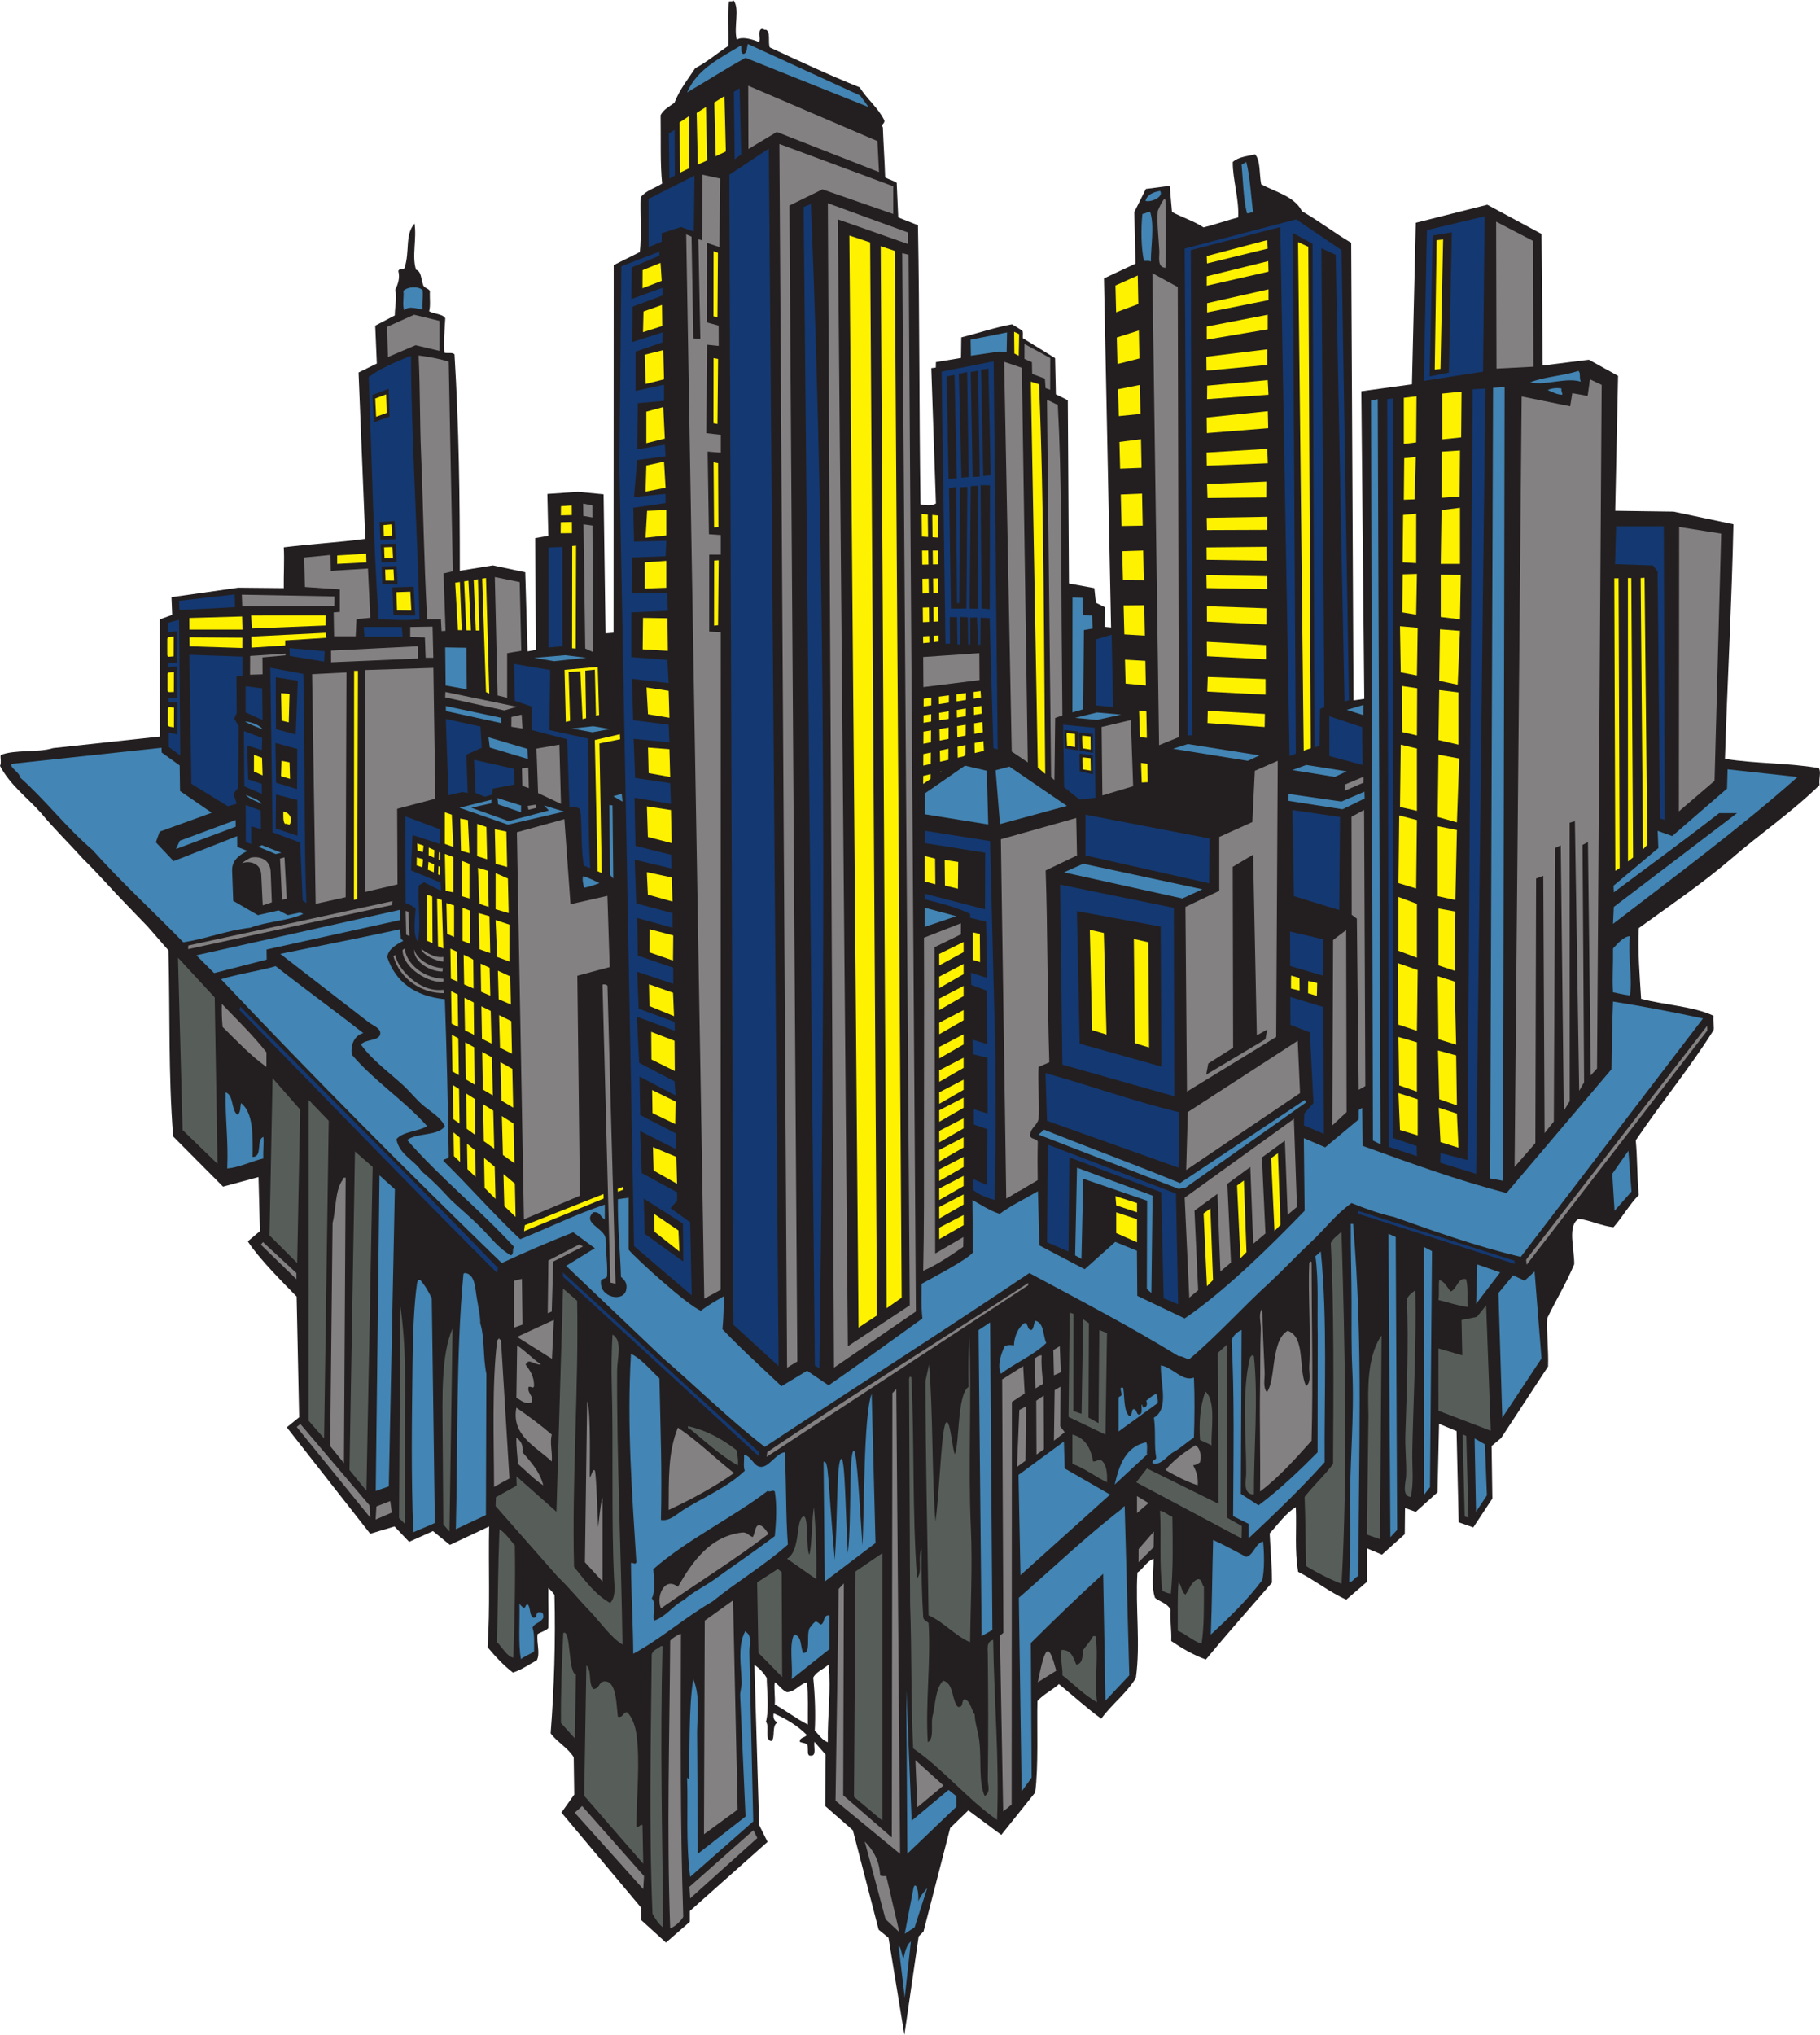 <?xml version="1.0" encoding="UTF-8" standalone="no"?>
<svg
   xmlns:dc="http://purl.org/dc/elements/1.1/"
   xmlns:cc="http://creativecommons.org/ns#"
   xmlns:rdf="http://www.w3.org/1999/02/22-rdf-syntax-ns#"
   xmlns:svg="http://www.w3.org/2000/svg"
   xmlns="http://www.w3.org/2000/svg"
   viewBox="0 0 757.12 846.4"
   height="846.4"
   width="757.12"
   xml:space="preserve"
   id="svg2"
   version="1.1"><defs
     id="defs6" /><g
     transform="matrix(1.333,0,0,-1.333,0,846.4)"
     id="g10"><g
       transform="scale(0.1)"
       id="g12"><path
         id="path14"
         style="fill:#231f20;fill-opacity:1;fill-rule:evenodd;stroke:none"
         d="m 2289.6,6348 c 19.67,-27.49 -0.33,-80.32 9.6,-122.4 15.44,10.93 47.99,1.94 69.6,-7.2 6.31,9.96 -5.39,33.04 7.2,40.8 7.34,1.73 7.06,-4.15 14.4,-2.4 15.34,-7.06 5.65,-39.16 12,-55.21 92.26,-42.93 184.43,-85.96 280.8,-124.79 22.74,-37.27 57.17,-62.84 76.8,-103.2 1.18,-11.67 -11.79,-10.6 -4.8,-21.61 1.91,-52.48 5.58,-103.21 7.2,-155.99 11.12,-6.48 25.6,-9.61 36,-16.81 l 4.8,-108 61.53,-24.43 c 5.44,-287.88 3.42,-571.28 8.06,-870.77 16.46,-4.29 35.75,-5.49 48.01,2.41 l -14.41,422.39 13.99,1.69 0.43,17.23 78.29,12.98 0.89,64.11 c 52.31,13.01 109.33,32.36 158.41,40.8 10.72,-6.08 20.56,-13.04 31.19,-19.2 4.26,-4.55 1.75,-15.86 2.4,-24.01 l 100.8,-62.4 2.41,-112.8 37.21,-18.45 3.59,-571.95 79.2,-14.4 4.79,-45.6 28.8,-14.4 -0.86,-60.84 19.49,-2.03 -22.17,1089.27 98.4,46.17 -3.66,161.04 36.01,71.99 74.39,9.6 7.21,-81.59 c 32.05,-16.75 69.03,-28.57 98.4,-48 37.23,9.16 71.13,21.66 108,31.19 3.55,56.11 -17.56,119.61 -16.8,172.81 17.81,16.57 46.56,18.02 69.6,24 17.64,-19.96 12.71,-62.49 19.2,-93.61 45.69,-24.7 103.63,-37.16 127.19,-84 53.66,-30.34 100.6,-67.4 153.61,-98.4 L 4224,4164 l 33.6,4.79 -9.23,959.92 158.02,21.68 12.01,504 223.19,56.32 169.14,-91.12 3.62,-410.55 144.05,18.16 91.19,-50.4 -8.85,-421.21 181.96,-2.55 186.89,-39.44 c -4.66,-233.14 -19.2,-502.42 -26.4,-732 101.46,-15.74 193.74,-11.9 292.81,-28.81 8.29,-12.42 -0.38,-32.03 2.4,-52.79 -85.1,-83.72 -185.53,-152.09 -276.01,-230.41 -90.46,-77.54 -190.64,-145.35 -288,-215.99 -3.59,-70.85 2.81,-151.94 7.2,-220.81 73.22,-19.57 162.58,-23.02 225.61,-52.79 -2.02,-18.95 3.73,-38.45 0,-45.61 -75.31,-119.88 -163.88,-226.52 -242.4,-343.19 5.3,-54.7 3.92,-116.07 9.59,-170.4 -29.71,-30.29 -50.97,-69.03 -79.19,-100.81 -39.97,4.85 -68.72,20.89 -108,26.4 -36.95,-19.46 -13.56,-95.32 -14.41,-141.59 -24.59,-59.41 -56.79,-111.21 -84,-168 -3.18,-38.5 4.19,-99.07 2.4,-151.2 l -146.39,-223.21 -29.86,-25.04 2.4,-163.8 -59.54,-90.15 -45.59,16.04 -6.61,284.56 -54.6,22.65 -4.81,-213.6 -67.79,-61.06 -33.6,12 -0.84,-81.59 -71.17,-63.96 -46.01,19.3 v -103.5 l -65.22,-56.15 c -51.75,22.65 -100.51,62.18 -150.37,86.71 -11.62,69.68 -4.26,130.4 -7.19,201.59 -29.05,-15.82 -56.25,-54.09 -81.61,-81.59 2.37,-55.28 7.28,-100.49 7.2,-153.6 -69.06,-79.74 -139.09,-158.51 -206.4,-240 -40.51,14.69 -75.06,35.32 -107.99,57.6 1.38,34.99 -4.22,62.99 -2.41,98.4 -9.37,18.62 -31.98,24.02 -47.99,36 -12.83,34.95 -4.31,78.79 -4.81,122.41 -22.79,-8.41 -31.33,-31.09 -50.4,-43.21 -6.56,-110.84 10.05,-222.38 -4.79,-328.8 -29.6,-48.8 -75.28,-81.53 -108,-127.205 -46.12,33.895 -87.98,72.025 -132,108.005 -21.06,-18.95 -48.45,-31.56 -67.2,-52.8 -1.91,-73.612 3.67,-209.998 -7.21,-285.604 L 3124.8,624.004 3021.89,700.438 2965.3,645.449 2882.17,322.727 2866.89,307.102 2822.4,0 l -49.56,302.969 -30.78,25.261 -80.46,310.168 -86.28,75.54 1.25,160.554 -34.97,39.91 c -2.86,-15.547 8.01,-44.812 -12,-43.203 -12.29,-1.394 -6.92,19.211 -9.6,33.606 -4.92,6.269 -16.6,5.793 -24,9.597 -0.81,15.207 17.04,11.758 21.6,21.594 -28.45,28.352 -63.51,50.098 -103.2,67.204 -3.03,-16.63 3.38,-23.813 11.99,-28.805 -19.26,-8.692 -5.89,-48.938 -19.19,-57.598 -22.73,2.871 -4.69,46.516 -16.8,60 10.62,40.683 2.54,104.203 2.4,136.803 -9.84,16.57 -22.66,30.13 -38.4,40.79 l 14.64,-499.292 26.27,-52.93 -242.51,-215.781 v -33.594 l -74.4,-64.797 -76.8,69.602 v 38.398 l -249.46,297.567 39.95,56.289 -1.69,116.543 c -18.83,29.984 -51.07,46.543 -72,74.406 11.04,142.039 15.57,289.469 12,431.999 -5.44,8.17 -12.1,15.1 -19.2,21.6 -0.58,-48.62 1.41,-83.62 0,-124.8 -8.1,-9.51 -23.17,-12.04 -33.6,-19.2 -3.58,-28.94 9.08,-59.91 -2.4,-81.6 -24.51,-13.09 -46,-29.21 -74.4,-38.41 -29.86,22.95 -55.21,50.4 -79.2,79.21 8.16,121.2 2.39,249.52 4.79,376.79 L 1404,1528.8 l -52.8,43.2 -74.4,-33.6 -45.6,47.99 -75.97,-22.65 -260.253,331.98 38.621,31.48 -7.91,376.56 c -43.833,44.96 -117.032,117.86 -152.461,172.26 l 37.968,31.97 -4.476,168.64 -110.629,-29.88 -155.774,156.68 C 525,2999.44 530.902,3187.52 525.602,3384 l -64.801,74.39 -67.203,69.6 c -45.391,46.62 -87.95,96.06 -134.399,141.6 -43.636,48.36 -90.304,93.7 -132.004,144.01 -43.086,48.11 -95.965,86.43 -127.195,146.39 5.414,8.6 -0.188,28.42 2.398,33.61 43.777,17.81 116.239,6.96 163.204,21.6 l 333.597,36 -0.273,365.71 38.445,14.05 -2.234,55.18 208.629,29.65 141.836,-1.4 c -0.664,37.52 2.285,88.5 0,127.2 83.132,10.46 171.978,15.22 254.398,26.41 l -21.01,519.27 57.01,27.93 -5.02,118.16 61.06,31.97 c 0.27,29.06 7.22,52.92 1.56,80.27 7.46,14.81 15.44,36.87 9.6,57.59 0.23,9.37 14.5,4.71 19.2,9.61 17.23,53.23 0.43,104 31.2,139.19 7.53,-47.83 -8.89,-102.32 4.8,-143.99 17.19,-5.21 15.14,-29.66 21.6,-45.61 2.01,-12.39 17.4,-11.39 21.6,-21.59 -1.11,-20.5 2.52,-45.72 -2.4,-62.41 14.91,-9.08 40.68,-7.32 50.4,-21.59 -1.12,-25.91 -6.63,-83.56 -2.4,-108.01 12.96,-2.42 23.53,1.94 31.2,-4.79 13.89,-231.27 16.73,-441.19 16.58,-675.49 l 103.2,16.79 101.02,-21.37 7.19,-246.77 25.76,4.56 -1.75,348.67 40.8,7.2 -3.04,130.63 95.88,6.58 79.6,-7.64 6.12,-433.9 24.98,1.92 0.46,1147.21 81.6,40.81 c 5.76,50.69 0.55,123.61 2.4,170.39 15.5,21.31 44.82,28.79 67.19,43.21 -6.47,60.35 -3.64,136.65 -4.79,213.59 9.29,17.91 27.38,27.02 43.2,38.4 15.98,41.62 41.86,73.35 64.8,108.01 37.71,19.88 68.53,46.67 103.2,69.59 1.25,51.21 -3.37,101.41 2.4,139.21 2.4,0 4.8,0 7.2,0 3.87,-0.68 4.13,2.26 7.2,2.4 z m 296.29,-5192.51 c 8.24,-81.7 -3.71,-155.756 -2.39,-242.404 -18.73,6.887 -27.42,23.789 -40.81,36.008 2.8,49.851 0.87,108.846 -4.8,165.596 10.2,19.4 32.85,26.35 48,40.8 z m -168,-55.21 c 13.73,-9.46 22.02,-24.37 38.4,-31.19 28.06,3.14 37.79,24.6 62.4,31.19 3.96,-40.84 1.95,-87.65 2.4,-131.991 -36.9,18.305 -67.17,43.211 -103.2,62.391 1.89,24.89 -3.09,50.96 0,69.6 v 0" /><path
         id="path16"
         style="fill:#fff200;fill-opacity:1;fill-rule:evenodd;stroke:none"
         d="m 2650.69,5614.69 64.8,-21.6 21.32,-3348.29 -57.48,-37.83 -28.64,3407.72 v 0" /><path
         id="path18"
         style="fill:#fff200;fill-opacity:1;fill-rule:evenodd;stroke:none"
         d="m 3954.77,5600.41 1.52,-26.52 -189.48,-46.37 -0.88,23.12 188.84,49.77 v 0" /><path
         id="path20"
         style="fill:#fff200;fill-opacity:1;fill-rule:evenodd;stroke:none"
         d="m 2226.86,5565.71 13.64,-4.98 -1.44,-200.44 -12.51,2.25 0.31,203.17 v 0" /><path
         id="path22"
         style="fill:#fff200;fill-opacity:1;fill-rule:evenodd;stroke:none"
         d="m 3957.93,5534.73 0.76,-32.84 -192.82,-43.91 0.11,29.44 191.95,47.31 v 0" /><path
         id="path24"
         style="fill:#fff200;fill-opacity:1;fill-rule:evenodd;stroke:none"
         d="m 3958.69,5446.69 v -33.6 l -191.57,-38.27 v 28.81 l 191.57,43.06 v 0" /><path
         id="path26"
         style="fill:#fff200;fill-opacity:1;fill-rule:evenodd;stroke:none"
         d="m 3956.29,5367.49 v -45.6 l -190.2,-32.04 -0.14,40.81 190.34,36.83 v 0" /><path
         id="path28"
         style="fill:#fff200;fill-opacity:1;fill-rule:evenodd;stroke:none"
         d="m 3164.86,5314.24 15.67,-7.44 -1.27,-67.33 -13.67,6.87 -0.73,67.9 v 0" /><path
         id="path30"
         style="fill:#fff200;fill-opacity:1;fill-rule:evenodd;stroke:none"
         d="m 3955.02,5259.57 -0.13,-48.71 -189.58,-17.94 -0.51,43.47 190.22,23.18 v 0" /><path
         id="path32"
         style="fill:#fff200;fill-opacity:1;fill-rule:evenodd;stroke:none"
         d="m 3958.69,5117.89 -191.72,-13.7 0.42,41.94 188.9,17.36 2.4,-45.6 v 0" /><path
         id="path34"
         style="fill:#fff200;fill-opacity:1;fill-rule:evenodd;stroke:none"
         d="m 3217.09,5158.69 25.49,-8.2 c 15.94,-374.83 15.09,-840.77 19.35,-1215.93 l -23.1,19.99 -21.74,1204.14 v 0" /><path
         id="path36"
         style="fill:#fff200;fill-opacity:1;fill-rule:evenodd;stroke:none"
         d="m 4561.16,5127.51 -1.21,-142.69 -58.86,-6.13 -0.07,142.81 60.14,6.01 v 0" /><path
         id="path38"
         style="fill:#fff200;fill-opacity:1;fill-rule:evenodd;stroke:none"
         d="m 4420.65,5113.09 -1.16,-144 -38.4,-4.8 v 144 l 39.56,4.8 v 0" /><path
         id="path40"
         style="fill:#fff200;fill-opacity:1;fill-rule:evenodd;stroke:none"
         d="m 3957.79,5013.5 -191.4,-15.32 -0.61,48.61 190.82,19.8 1.19,-53.09 v 0" /><path
         id="path42"
         style="fill:#fff200;fill-opacity:1;fill-rule:evenodd;stroke:none"
         d="m 3954.8,4948.99 1.8,-44.99 -190.51,-7.52 -0.6,41.09 189.31,11.42 v 0" /><path
         id="path44"
         style="fill:#fff200;fill-opacity:1;fill-rule:evenodd;stroke:none"
         d="m 4555.18,4799.92 -56.49,-3.63 1.19,144 56.44,3.66 -1.14,-144.03 v 0" /><path
         id="path46"
         style="fill:#fff200;fill-opacity:1;fill-rule:evenodd;stroke:none"
         d="m 4418.33,4923.54 -3.6,-132.08 -33.69,-1.25 1.19,129.64 36.1,3.69 v 0" /><path
         id="path48"
         style="fill:#fff200;fill-opacity:1;fill-rule:evenodd;stroke:none"
         d="m 3952.23,4846.72 -0.29,-49.38 -183.61,-1.8 -1.35,43.79 185.25,7.39 v 0" /><path
         id="path50"
         style="fill:#fff200;fill-opacity:1;fill-rule:evenodd;stroke:none"
         d="m 4556.29,4765.09 v -175.2 h -60 l 2.4,168 57.6,7.2 v 0" /><path
         id="path52"
         style="fill:#fff200;fill-opacity:1;fill-rule:evenodd;stroke:none"
         d="m 4419.79,4746.58 -0.3,-154.29 -42.2,2.45 1.51,147.92 40.99,3.92 v 0" /><path
         id="path54"
         style="fill:#fff200;fill-opacity:1;fill-rule:evenodd;stroke:none"
         d="m 3954.77,4736.98 -0.83,-40.76 -187.25,-0.73 -0.89,38.26 188.97,3.23 v 0" /><path
         id="path56"
         style="fill:#fff200;fill-opacity:1;fill-rule:evenodd;stroke:none"
         d="m 1797.82,4646.83 -1.09,-320.94 -11.35,0.85 0.44,319 12,1.09 v 0" /><path
         id="path58"
         style="fill:#fff200;fill-opacity:1;fill-rule:evenodd;stroke:none"
         d="m 3952.4,4643.18 0.43,-43.2 -187.07,2.7 -0.42,38.66 187.06,1.84 v 0" /><path
         id="path60"
         style="fill:#fff200;fill-opacity:1;fill-rule:evenodd;stroke:none"
         d="m 1142.76,4621.82 0.74,-27.13 -91.21,-4.8 v 26.4 l 90.47,5.53 v 0" /><path
         id="path62"
         style="fill:#fff200;fill-opacity:1;fill-rule:evenodd;stroke:none"
         d="m 4421.89,4558.69 -2.36,-127.2 -43.29,7.12 1.16,118.79 44.49,1.29 v 0" /><path
         id="path64"
         style="fill:#fff200;fill-opacity:1;fill-rule:evenodd;stroke:none"
         d="m 4558.69,4555.12 -2.4,-138.03 -60,7.2 v 132 l 62.4,-1.17 v 0" /><path
         id="path66"
         style="fill:#fff200;fill-opacity:1;fill-rule:evenodd;stroke:none"
         d="m 3953.89,4551.49 0.67,-40.35 -188.92,3.45 -0.68,40.35 188.93,-3.45 v 0" /><path
         id="path68"
         style="fill:#fff200;fill-opacity:1;fill-rule:evenodd;stroke:none"
         d="m 5051.17,4545.17 3.45,-904.39 -13.53,-8.49 -3.26,912.72 13.34,0.16 v 0" /><path
         id="path70"
         style="fill:#fff200;fill-opacity:1;fill-rule:evenodd;stroke:none"
         d="m 5080.39,4546.01 10.51,-0.16 5.6,-871.76 -15.91,-12.6 -0.2,884.52 v 0" /><path
         id="path72"
         style="fill:#fff200;fill-opacity:1;fill-rule:evenodd;stroke:none"
         d="m 5120.14,4546.01 12.15,0.68 8.67,-833.35 -13.47,-13.85 -7.35,846.52 v 0" /><path
         id="path74"
         style="fill:#fff200;fill-opacity:1;fill-rule:evenodd;stroke:none"
         d="m 3766.46,4457.88 186.03,-6.43 -0.13,-50.53 -185.67,8.97 -0.23,47.99 v 0" /><path
         id="path76"
         style="fill:#fff200;fill-opacity:1;fill-rule:evenodd;stroke:none"
         d="m 4369.09,4395.49 55.2,-4.8 -2.4,-148.8 -50.39,9.6 -2.41,144 v 0" /><path
         id="path78"
         style="fill:#fff200;fill-opacity:1;fill-rule:evenodd;stroke:none"
         d="m 4493.89,4385.89 62.4,-4.8 -7.2,-168 -57.59,12 2.39,160.8 v 0" /><path
         id="path80"
         style="fill:#fff200;fill-opacity:1;fill-rule:evenodd;stroke:none"
         d="m 3950.72,4336.75 0.14,-44.33 -184.17,9.47 -0.51,44.96 184.54,-10.1 v 0" /><path
         id="path82"
         style="fill:#fff200;fill-opacity:1;fill-rule:evenodd;stroke:none"
         d="m 3949.5,4230.73 0.15,-48.84 -182.11,9.6 1.55,45.6 180.41,-6.36 v 0" /><path
         id="path84"
         style="fill:#fff200;fill-opacity:1;fill-rule:evenodd;stroke:none"
         d="m 4422.71,4202.03 -0.82,-147.34 -45.71,10.43 -0.83,143.9 47.36,-6.99 v 0" /><path
         id="path86"
         style="fill:#fff200;fill-opacity:1;fill-rule:evenodd;stroke:none"
         d="m 4551.5,4189.09 v -163.2 l -62.41,14.4 2.41,156 60,-7.2 v 0" /><path
         id="path88"
         style="fill:#fff200;fill-opacity:1;fill-rule:evenodd;stroke:none"
         d="m 3769.09,4131.49 178.3,-9.74 -0.7,-40.66 -178.45,12.13 0.85,38.27 v 0" /><path
         id="path90"
         style="fill:#fff200;fill-opacity:1;fill-rule:evenodd;stroke:none"
         d="m 1935.34,4042.69 -64.65,-12.98 7.2,-404.62 -12.99,5.89 -8.61,409.31 78.21,18.21 0.84,-15.81 v 0" /><path
         id="path92"
         style="fill:#fff200;fill-opacity:1;fill-rule:evenodd;stroke:none"
         d="m 4421.89,4013.89 v -194.4 l -52.8,12 2.41,194.4 50.39,-12 v 0" /><path
         id="path94"
         style="fill:#fff200;fill-opacity:1;fill-rule:evenodd;stroke:none"
         d="m 792.617,3994.07 25.094,-9.13 1.781,-55.06 -26.949,12.15 0.074,52.04 v 0" /><path
         id="path96"
         style="fill:#fff200;fill-opacity:1;fill-rule:evenodd;stroke:none"
         d="m 4553.89,3982.69 -7.2,-199.21 -60,16.81 2.4,194.4 64.8,-12 v 0" /><path
         id="path98"
         style="fill:#fff200;fill-opacity:1;fill-rule:evenodd;stroke:none"
         d="m 4366.69,3805.09 55.2,-14.4 -2.4,-213.6 -55.2,16.8 2.4,211.2 v 0" /><path
         id="path100"
         style="fill:#fff200;fill-opacity:1;fill-rule:evenodd;stroke:none"
         d="m 4486.69,3771.49 60,-12 -4.8,-218.4 -55.2,12 v 218.4 0" /><path
         id="path102"
         style="fill:#fff200;fill-opacity:1;fill-rule:evenodd;stroke:none"
         d="m 4364.29,3550.69 57.6,-21.6 v -168 l -57.6,21.6 v 168 0" /><path
         id="path104"
         style="fill:#fff200;fill-opacity:1;fill-rule:evenodd;stroke:none"
         d="m 4489.09,3514.69 52.8,-9.6 -2.4,-184.8 -50.4,16.8 v 177.6 0" /><path
         id="path106"
         style="fill:#fff200;fill-opacity:1;fill-rule:evenodd;stroke:none"
         d="m 4361.89,3344.29 62.4,-21.6 -2.4,-189.6 -57.6,19.2 -2.4,192 v 0" /><path
         id="path108"
         style="fill:#fff200;fill-opacity:1;fill-rule:evenodd;stroke:none"
         d="m 4486.69,3303.48 52.8,-16.79 4.8,-196.81 -55.2,16.81 -2.4,196.79 v 0" /><path
         id="path110"
         style="fill:#fff200;fill-opacity:1;fill-rule:evenodd;stroke:none"
         d="m 4364.29,3113.89 57.6,-16.8 v -153.61 l -55.25,19.19 -2.35,151.22 v 0" /><path
         id="path112"
         style="fill:#fff200;fill-opacity:1;fill-rule:evenodd;stroke:none"
         d="m 4487.62,3071.8 56.67,-15.51 2.4,-156.01 -55.01,19.21 -4.06,152.31 v 0" /><path
         id="path114"
         style="fill:#fff200;fill-opacity:1;fill-rule:evenodd;stroke:none"
         d="m 4364.29,2938.69 60,-19.2 v -112.8 l -55.2,16.79 -4.8,115.21 v 0" /><path
         id="path116"
         style="fill:#fff200;fill-opacity:1;fill-rule:evenodd;stroke:none"
         d="m 4546.63,2874.73 4.87,-106.44 -56.05,17.53 -5.52,107.22 56.7,-18.31 v 0" /><path
         id="path118"
         style="fill:#fff200;fill-opacity:1;fill-rule:evenodd;stroke:none"
         d="m 2748.52,5581.3 43.77,-14.61 21.6,-3266.41 -46.73,-32.75 -18.64,3313.77 v 0" /><path
         id="path120"
         style="fill:#fff200;fill-opacity:1;fill-rule:evenodd;stroke:none"
         d="m 1114.79,3544.02 -10.32,-2.41 0.62,714.68 h 12 l -2.3,-712.27 v 0" /><path
         id="path122"
         style="fill:#fff200;fill-opacity:1;fill-rule:evenodd;stroke:none"
         d="m 4068.59,4006.89 -17.63,1587.3 32.01,-14.68 7.77,-1564.7 c 0,0 -22.33,-7.22 -22.15,-7.92 v 0" /><path
         id="path124"
         style="fill:#fff200;fill-opacity:1;fill-rule:evenodd;stroke:none"
         d="m 3401.13,3448.18 43.63,-9.89 8.43,-316.95 -45.01,13.67 -7.05,313.17 z m 137.35,-28.61 45.02,-10.21 2.52,-328.38 -44.42,13.49 -3.12,325.1 v 0" /><path
         id="path126"
         style="fill:#fff200;fill-opacity:1;fill-rule:evenodd;stroke:none"
         d="m 2061.37,5529.36 3.65,-56.18 -59.93,-23.03 0.34,56.55 55.94,22.66 z m -20.28,-2967.47 76.1,-51.86 3.1,-65.74 -77.47,61.58 -1.73,56.02 z m -3.3,208.31 72.9,-30.71 2.4,-84 -73.29,41.6 -2.01,73.11 z m -2.64,178.09 73.14,-36 -1.02,-70.35 -70.98,34.35 -1.14,72 z m -2.86,181.55 72.8,-27.96 0.8,-94.38 -72.79,35.98 -0.81,86.36 z m -6.94,148.34 75.07,-26.43 3.07,-73.06 -76.79,31.59 -1.35,67.9 z m 2.13,171.68 73.61,-19.17 -0.8,-78.39 -73.59,25.58 0.78,71.98 z m -8.85,178.3 77.66,-16.65 2.4,-75.22 -76.8,21.59 -3.26,70.28 z m 0.29,205.16 74.97,-11.43 2.4,-103.2 -74.4,19.19 -2.97,95.44 z m 70.18,178.57 2.39,-86.8 -67.19,12 -2,79.8 66.8,-5 z m -71.46,192.58 69.05,-10.45 2.41,-84.14 -66.78,10.89 -4.68,83.7 z m 65.36,215.94 1.29,-101.72 -78.65,4.79 1.11,98.04 76.25,-1.11 z m -3.51,179.08 v -84 l -67.19,-2.4 v 81.6 l 67.19,4.8 z m 0,158.4 v -79.2 l -64.8,-7.2 4.8,84 60,2.4 z m -2.4,69.6 -62.4,-12 2.4,81.6 55.2,12 4.8,-81.6 z m -7.2,252 4.8,-98.4 -57.6,-14.4 v 98.4 l 52.8,14.4 z m 0,177.6 2.4,-91.2 -57.6,-14.4 -2.39,91.2 57.59,14.4 z m -4.06,140.92 0.85,-65.73 -60,-19.18 1.59,64.57 57.56,20.34 v 0" /><path
         id="path128"
         style="fill:#fff200;fill-opacity:1;fill-rule:evenodd;stroke:none"
         d="m 2226.86,5232.14 14.09,-2.73 -1.89,-202.69 -12.51,2.24 0.31,203.18 v 0" /><path
         id="path130"
         style="fill:#fff200;fill-opacity:1;fill-rule:evenodd;stroke:none"
         d="m 2226.86,4907.07 14.09,-2.73 0.98,-199.81 -13.46,-0.64 -1.61,203.18 v 0" /><path
         id="path132"
         style="fill:#fff200;fill-opacity:1;fill-rule:evenodd;stroke:none"
         d="m 2228.72,4600.38 14.08,0.97 -1.89,-202.69 -12.51,-1.46 0.32,203.18 v 0" /><path
         id="path134"
         style="fill:#fff200;fill-opacity:1;fill-rule:evenodd;stroke:none"
         d="m 884.293,3817.09 c 17.91,-1.59 31.738,-23.61 19.199,-40.8 -5.656,-0.06 -7.066,4.13 -14.398,2.4 -5.969,8.43 -4.906,23.9 -4.801,38.4 z m 19.199,367.2 -2.402,-88.8 -22.145,5.34 -1.855,85.86 26.402,-2.4 z m -24.922,-208.8 24.922,-4.8 1.637,-51.49 -28.039,8.28 1.48,48.01 v 0" /><path
         id="path136"
         style="fill:#fff200;fill-opacity:1;fill-rule:evenodd;stroke:none"
         d="m 1300.8,3674.23 19.49,-5.94 -2.39,-25.07 -17.63,6.21 0.53,24.8 z m 69,16.31 4.12,-1.79 -0.62,-22.86 -4.13,1.37 0.63,23.28 z m -1.44,-43.68 4.05,-1.43 -0.62,-26.78 -4.47,2.33 1.04,25.88 z m -31.27,13.32 17.64,-7.88 -1.01,-24.63 -18.55,8.04 1.92,24.47 z m 0.8,44.57 17.62,-7.81 -0.82,-23.85 -17.07,8 0.27,23.66 z m -36.02,13.07 20.03,-7.17 -2.11,-20.01 -16.7,4.63 -1.22,22.55 v 0" /><path
         id="path138"
         style="fill:#fff200;fill-opacity:1;fill-rule:evenodd;stroke:none"
         d="m 1589.89,3464.29 v -115.2 l -38.4,14.39 -4.8,115.21 43.2,-14.4 z m -201.6,350.4 21.6,-7.21 4.8,-100.79 -26.4,9.6 v 98.4 z m 48,-19.2 24,-4.8 4.8,-103.21 -26.4,7.21 -2.4,100.8 z m 81.6,-26.41 2.4,-100.79 -31.2,9.6 v 100.8 l 28.8,-9.61 z m 26.4,-7.19 36,-7.2 2.41,-110.4 -36.01,9.6 -2.4,108 z m 2.4,-136.8 38.4,-16.8 2.4,-108 -40.8,12 v 112.8 z m -55.2,16.8 31.2,-9.6 2.4,-112.8 -28.8,9.6 -4.8,112.8 z m -50.4,21.59 24,-9.59 v -108 l -24,7.2 v 110.39 z m -52.8,21.61 26.4,-9.6 v -110.4 l -24,4.79 -2.4,115.21 z m 4.8,-153.6 24,-7.2 v -98.4 l -21.6,9.6 -2.4,96 z m 50.4,-14.4 24,-9.61 v -103.19 l -24,9.6 v 103.2 z m 50.4,-16.8 33.6,-9.6 2.4,-115.2 -33.6,11.99 -2.4,112.81 v 0" /><path
         id="path140"
         style="fill:#fff200;fill-opacity:1;fill-rule:evenodd;stroke:none"
         d="m 1171.02,5106.13 2.75,-56.93 33.07,11.94 -1.84,57.86 -33.98,-12.87 v 0" /><path
         id="path142"
         style="fill:#fff200;fill-opacity:1;fill-rule:evenodd;stroke:none"
         d="m 1869.63,4118.31 -9.76,-1.8 -3.46,143.34 -29.77,-2.99 2.45,-148.38 -11.05,-2.72 -6.98,149.16 -36.47,-2.25 4.57,-152.58 -13.36,-3.33 -3.96,162.49 103.63,9.26 4.16,-150.2 v 0" /><path
         id="path144"
         style="fill:#fff200;fill-opacity:1;fill-rule:evenodd;stroke:none"
         d="m 1016.55,4374.96 2.14,-15.47 -128.635,-8.26 0.004,-15.78 -104.922,-6.74 -0.703,34.56 232.116,11.69 z m -261.023,50.94 1.121,-40.92 -165.656,0.06 -0.285,36.11 164.82,4.75 z m 0.758,-66.17 -0.164,-32.15 -164.48,5.23 -0.371,28.13 165.015,-1.21 z m 260.785,69.54 -1.23,-31.57 -229.11,-9.25 -3.238,40.64 233.578,0.18 v 0" /><path
         id="path146"
         style="fill:#fff200;fill-opacity:1;fill-rule:evenodd;stroke:none"
         d="m 1239.08,4444.88 -2.07,56.96 43.54,1.54 3.06,-58.95 -44.53,0.45 v 0" /><path
         id="path148"
         style="fill:#fff200;fill-opacity:1;fill-rule:evenodd;stroke:none"
         d="m 1203.18,4538.02 -1.25,34.07 26.04,0.92 1.84,-35.26 -26.63,0.27 v 0" /><path
         id="path150"
         style="fill:#fff200;fill-opacity:1;fill-rule:evenodd;stroke:none"
         d="m 1199.95,4607.63 -1.24,34.07 26.03,0.91 1.84,-35.25 -26.63,0.27 v 0" /><path
         id="path152"
         style="fill:#fff200;fill-opacity:1;fill-rule:evenodd;stroke:none"
         d="m 1198.03,4676.91 -1.24,34.06 24.85,2.4 1.84,-35.26 -25.45,-1.2 v 0" /><path
         id="path154"
         style="fill:#fff200;fill-opacity:1;fill-rule:evenodd;stroke:none"
         d="m 3550.69,5489.89 1.75,-88.97 -69.22,-25.82 -2.13,83.59 69.6,31.2 z m 3.38,-171.55 1.73,-87.29 -68.46,-17.37 -2.11,82.76 68.84,21.9 z m 3.36,-169.94 1.79,-90.41 -67.74,-6.78 -2.13,83.77 68.08,13.42 z m 3.34,-169.23 1.77,-89.35 -66.88,-2.58 -2.12,83.35 67.23,8.58 z m 3.35,-169.93 1.97,-99.9 -65.86,-1.16 -2.5,98.32 66.39,2.74 z m 3.51,-177.64 1.83,-93 -64.92,0.39 -2.31,90.54 65.4,2.07 z m 3.37,-170.74 1.87,-94.64 -64.02,3.78 -2.31,90.33 64.46,0.53 z m 3.43,-173.41 1.51,-76.9 -63.17,5.93 -1.91,74.63 63.57,-3.66 z m 3.11,-157.98 1.62,-82.34 -21.32,1.83 -3.15,83.48 22.85,-2.97 z m 3.21,-163.08 1.14,-57.55 -18.71,-1.04 -2.31,61.28 19.88,-2.69 v 0" /><path
         id="path156"
         style="fill:#fff200;fill-opacity:1;fill-rule:evenodd;stroke:none"
         d="m 4483.52,5600 -5.94,-403.82 17.81,2.37 8.31,403.83 -20.18,-2.38 v 0" /><path
         id="path158"
         style="fill:#fff200;fill-opacity:1;fill-rule:evenodd;stroke:none"
         d="m 1944.57,2646.11 0.82,-8.55 -17.1,-6.82 -0.58,9.27 16.86,6.1 z m -60.74,-36.6 -248.37,-101.74 2.34,18.61 245.64,97.34 0.39,-14.21 v 0" /><path
         id="path160"
         style="fill:#fff200;fill-opacity:1;fill-rule:evenodd;stroke:none"
         d="m 2926.69,4741.09 0.42,-69.18 -16.8,1.1 -0.88,69.72 17.26,-1.64 z m -30.37,-67.17 -19.19,1.24 -0.84,70.73 19.13,-1.83 0.9,-70.14 z m 31.04,-42.42 0.26,-42.93 -16.23,-0.32 -0.55,43.25 h 16.52 z m -29.95,-43.53 -19.23,-0.38 -0.54,43.91 h 19.22 l 0.55,-43.53 z m 30.48,-43.05 0.29,-46.26 -15.65,-0.31 -0.59,46.1 15.95,0.47 z m -29.34,-46.85 -19.31,-0.38 -0.54,45.8 19.27,0.56 0.58,-45.98 z m 29.89,-43.07 0.27,-44.61 -15.07,-0.72 -0.57,44.89 15.37,0.44 z m -28.75,-46 -19.39,-0.93 -0.53,45.52 19.34,0.57 0.58,-45.16 z m 29.29,-42.27 0.11,-19.25 -14.64,-1.46 -0.25,19.86 14.78,0.85 z m -28.47,-22.1 -19.42,-1.94 -0.26,21.25 19.42,1.13 0.26,-20.44 v 0" /><path
         id="path162"
         style="fill:#fff200;fill-opacity:1;fill-rule:evenodd;stroke:none"
         d="m 527.602,4361.55 14.468,1.85 -0.254,-61.86 -14.214,-1.33 c -3.082,-0.28 -5.653,2.54 -5.653,5.66 v 50.03 c 0,3.12 2.563,5.3 5.653,5.65 v 0" /><path
         id="path164"
         style="fill:#fff200;fill-opacity:1;fill-rule:evenodd;stroke:none"
         d="m 528.293,4251.34 14.465,0.92 -0.254,-61.86 -14.211,-0.4 c -3.094,-0.08 -5.656,2.54 -5.656,5.65 v 50.04 c 0,3.11 2.551,5.45 5.656,5.65 v 0" /><path
         id="path166"
         style="fill:#fff200;fill-opacity:1;fill-rule:evenodd;stroke:none"
         d="m 529.684,4143.42 13.382,-1.79 -0.253,-61.86 -13.129,2.31 c -3.043,0.54 -5.657,2.55 -5.657,5.65 v 50.04 c 0,3.11 2.571,6.06 5.657,5.65 v 0" /><path
         id="path168"
         style="fill:#fff200;fill-opacity:1;fill-rule:evenodd;stroke:none"
         d="m 3007.11,3410.21 -76.04,-37.37 0.19,-35.77 75.87,41.45 -0.02,31.69 v 0" /><path
         id="path170"
         style="fill:#fff200;fill-opacity:1;fill-rule:evenodd;stroke:none"
         d="m 3007.11,3341.53 -76.04,-39.52 0.19,-35.76 75.87,43.6 -0.02,31.68 v 0" /><path
         id="path172"
         style="fill:#fff200;fill-opacity:1;fill-rule:evenodd;stroke:none"
         d="m 3007.11,3272.99 -76.04,-39.52 0.19,-35.76 75.87,43.6 -0.02,31.68 v 0" /><path
         id="path174"
         style="fill:#fff200;fill-opacity:1;fill-rule:evenodd;stroke:none"
         d="m 3007.11,3197.59 -76.04,-39.52 0.19,-35.76 75.87,43.6 -0.02,31.68 v 0" /><path
         id="path176"
         style="fill:#fff200;fill-opacity:1;fill-rule:evenodd;stroke:none"
         d="m 3007.11,3122.2 -76.04,-39.52 0.19,-35.77 75.87,43.61 -0.02,31.68 v 0" /><path
         id="path178"
         style="fill:#fff200;fill-opacity:1;fill-rule:evenodd;stroke:none"
         d="m 3007.11,3049.09 -76.04,-39.53 0.19,-35.75 75.87,43.6 -0.02,31.68 v 0" /><path
         id="path180"
         style="fill:#fff200;fill-opacity:1;fill-rule:evenodd;stroke:none"
         d="m 3007.11,2980.55 -76.04,-39.53 0.19,-35.75 75.87,43.6 -0.02,31.68 v 0" /><path
         id="path182"
         style="fill:#fff200;fill-opacity:1;fill-rule:evenodd;stroke:none"
         d="m 3007.11,2924.45 -76.04,-39.52 0.19,-35.76 75.87,43.6 -0.02,31.68 v 0" /><path
         id="path184"
         style="fill:#fff200;fill-opacity:1;fill-rule:evenodd;stroke:none"
         d="m 3007.11,2860.12 -76.04,-39.53 0.19,-35.75 75.87,43.6 -0.02,31.68 v 0" /><path
         id="path186"
         style="fill:#fff200;fill-opacity:1;fill-rule:evenodd;stroke:none"
         d="m 3007.11,2800.72 -76.04,-39.52 0.19,-35.76 75.87,43.6 -0.02,31.68 v 0" /><path
         id="path188"
         style="fill:#fff200;fill-opacity:1;fill-rule:evenodd;stroke:none"
         d="m 3007.11,2739.68 -76.04,-39.52 0.19,-35.77 75.87,43.61 -0.02,31.68 v 0" /><path
         id="path190"
         style="fill:#fff200;fill-opacity:1;fill-rule:evenodd;stroke:none"
         d="m 3007.11,2680.29 -76.04,-39.53 0.19,-35.75 75.87,43.6 -0.02,31.68 v 0" /><path
         id="path192"
         style="fill:#fff200;fill-opacity:1;fill-rule:evenodd;stroke:none"
         d="m 3007.11,2622.55 -76.04,-39.52 0.19,-35.76 75.87,43.6 -0.02,31.68 v 0" /><path
         id="path194"
         style="fill:#fff200;fill-opacity:1;fill-rule:evenodd;stroke:none"
         d="m 3007.11,2558.2 -76.04,-39.52 0.19,-35.76 75.87,43.6 -0.02,31.68 v 0" /><path
         id="path196"
         style="fill:#fff200;fill-opacity:1;fill-rule:evenodd;stroke:none"
         d="m 2120.93,5967.64 0.88,-157.15 29.05,14.07 -0.88,162.39 -29.05,-19.31 v 0" /><path
         id="path198"
         style="fill:#fff200;fill-opacity:1;fill-rule:evenodd;stroke:none"
         d="m 2174.19,5997.32 3.49,-161.52 29.05,13.14 -3.49,166.75 -29.05,-18.37 v 0" /><path
         id="path200"
         style="fill:#fff200;fill-opacity:1;fill-rule:evenodd;stroke:none"
         d="m 2229.2,6029.63 4.36,-167.63 31.62,14.88 -4.36,172.87 -31.62,-20.12 v 0" /><path
         id="path202"
         style="fill:#fff200;fill-opacity:1;fill-rule:evenodd;stroke:none"
         d="m 3329.21,4062.26 25.59,-2.71 0.45,-40.96 -25.14,4.04 c 0,0 -2.24,39.77 -0.9,39.63 v 0" /><path
         id="path204"
         style="fill:#fff200;fill-opacity:1;fill-rule:evenodd;stroke:none"
         d="m 3378.43,3986.45 24.83,-2.7 0.83,-39.11 -25.14,4.05 c 0,0 -1.87,37.9 -0.52,37.76 v 0" /><path
         id="path206"
         style="fill:#fff200;fill-opacity:1;fill-rule:evenodd;stroke:none"
         d="m 3377.66,4054.17 25.58,-2.7 0.45,-40.98 -25.14,4.06 c 0,0 -2.23,39.76 -0.89,39.62 v 0" /><path
         id="path208"
         style="fill:#fff200;fill-opacity:1;fill-rule:evenodd;stroke:none"
         d="m 1784.29,4772.29 0.24,-30.06 -34.19,-0.86 0.35,28.52 33.6,2.4 z m 0.4,-51.38 0.27,-35.02 -35.29,-0.36 0.41,34.51 34.61,0.87 v 0" /><path
         id="path210"
         style="fill:#fff200;fill-opacity:1;fill-rule:evenodd;stroke:none"
         d="m 1516.75,4545.86 10.23,-360.47 -10.25,4.58 -11.98,354.05 12,1.84 z m -20.62,-163.95 -11.16,0.27 -6.65,157.82 13.2,2.01 4.61,-160.1 z m -26.47,0.63 -14.32,0.33 -6.85,152.58 13.37,2.03 7.8,-154.94 z m -28.6,0.66 -11.97,0.29 -8.51,147.7 14.55,2.22 5.93,-150.21 v 0" /><path
         id="path212"
         style="fill:#fff200;fill-opacity:1;fill-rule:evenodd;stroke:none"
         d="m 4029.72,3305.26 25.65,-7.42 0.4,-39.34 -26.83,6.43 c 0,0 -0.29,40.63 0.78,40.33 v 0" /><path
         id="path214"
         style="fill:#fff200;fill-opacity:1;fill-rule:evenodd;stroke:none"
         d="m 4082.57,3288.34 -0.43,-38.09 27.49,-8.32 0.94,40.14 c 0,0 -28,7.05 -28,6.27 v 0" /><path
         id="path216"
         style="fill:#fff200;fill-opacity:1;fill-rule:evenodd;stroke:none"
         d="m 3766.57,2336 -10.43,227.11 21.22,15.56 8.19,-223.39 -18.98,-19.28 v 0" /><path
         id="path218"
         style="fill:#fff200;fill-opacity:1;fill-rule:evenodd;stroke:none"
         d="m 3871.01,2423.18 -10.44,227.12 21.23,15.56 8.18,-223.39 -18.97,-19.29 v 0" /><path
         id="path220"
         style="fill:#fff200;fill-opacity:1;fill-rule:evenodd;stroke:none"
         d="m 3977.36,2508.46 -10.43,227.12 21.21,15.55 8.19,-223.38 -18.97,-19.29 v 0" /><path
         id="path222"
         style="fill:#fff200;fill-opacity:1;fill-rule:evenodd;stroke:none"
         d="m 1592.42,3302.73 1.94,-87.71 -38.09,16.37 -2.38,86.5 v 2.7 l 38.53,-17.86 z m 3.1,-139.75 2.25,-101.41 -37.36,18.59 -2.79,101.75 37.9,-18.93 z m 3.3,-148.7 2.7,-120.94 -36.6,21.85 -3.28,120.1 37.18,-21.01 z m 3.79,-170.46 2.76,-124.1 -35.8,25.89 -3.32,121.25 36.36,-23.04 z m 4.17,-187.56 2.31,-103.97 -35.15,33.75 -2.74,99.92 35.58,-29.7 v 0" /><path
         id="path224"
         style="fill:#fff200;fill-opacity:1;fill-rule:evenodd;stroke:none"
         d="m 1527.95,3329.76 2.23,-87.16 -28.64,12.3 -1.56,87.64 27.97,-12.78 z m 3.44,-134.75 2.61,-101.72 -29.86,14.85 -1.8,101.39 29.05,-14.52 z m 3.71,-144.73 3.05,-119.12 -31.2,18.64 -2.09,117.56 30.24,-17.08 z m 4.26,-166.39 3.03,-118.64 -32.59,23.58 -2.04,115.08 31.6,-20.02 z m 4.48,-175.08 2.57,-100.33 -34.02,34.3 -1.66,93.67 33.11,-27.64 v 0" /><path
         id="path226"
         style="fill:#fff200;fill-opacity:1;fill-rule:evenodd;stroke:none"
         d="m 1476.86,3354.8 0.99,-89.72 -29.31,12.59 -1.67,92.56 20.88,-9.69 9.11,-5.74 z m 1.46,-133.28 1.11,-101.09 -28.31,14.08 -1.83,101.52 29.03,-14.51 z m 1.54,-140.02 1.27,-116.3 -27.25,16.26 -2.09,115.89 28.07,-15.85 z m 1.77,-161.03 1.23,-112.16 -26.2,18.95 -1.99,110.29 26.96,-17.08 z m 1.76,-161.2 0.91,-82.18 -25.37,24.18 -1.44,79.62 25.9,-21.62 v 0" /><path
         id="path228"
         style="fill:#fff200;fill-opacity:1;fill-rule:evenodd;stroke:none"
         d="m 1426.29,3379.77 1.38,-93.13 -20.52,8.81 -1.62,93.94 20.76,-9.62 z m 1.96,-133.23 1.5,-101.4 -20.18,10.04 -1.75,101.56 20.43,-10.2 z m 2.02,-137.03 1.69,-114.96 -19.83,11.84 -1.97,114.48 20.11,-11.36 z m 2.32,-157.99 1.59,-108.01 -19.48,14.09 -1.84,106.42 19.73,-12.5 z m 2.24,-151.71 1.12,-76.21 -19.27,18.49 -1.27,73.93 19.42,-16.21 v 0" /><path
         id="path230"
         style="fill:#fff200;fill-opacity:1;fill-rule:evenodd;stroke:none"
         d="m 2885.71,3678.6 -0.1,-79.51 33.41,-8.9 -0.82,80.31 -32.49,8.1 v 0" /><path
         id="path232"
         style="fill:#fff200;fill-opacity:1;fill-rule:evenodd;stroke:none"
         d="m 3035.9,3440.18 0.81,-85.98 21.94,-6.93 -0.81,87.96 -21.94,4.95 v 0" /><path
         id="path234"
         style="fill:#fff200;fill-opacity:1;fill-rule:evenodd;stroke:none"
         d="m 2948.13,3666.21 0.89,-79.97 40.43,-9.89 0.9,83.57 -42.22,6.29 v 0" /><path
         id="path236"
         style="fill:#fff200;fill-opacity:1;fill-rule:evenodd;stroke:none"
         d="m 3060.2,4193.27 1.15,-20.43 -22.68,-3.55 -0.41,21.02 21.94,2.96 z m -45.72,-27.77 -29.02,-4.55 -0.43,22.16 29.65,4.01 -0.2,-21.62 z m -53.28,-8.35 -30.87,-4.84 -0.45,23.35 31.54,4.26 -0.22,-22.77 z m -54.94,-8.61 -23.81,-3.73 0.14,24.46 23.89,3.23 -0.22,-23.96 z m 156.55,-1.76 1.36,-24.16 -24.52,-3.83 -0.47,24.13 23.63,3.86 z m -48.79,-32.01 -27.58,-4.32 -0.46,23.76 28.26,4.63 -0.22,-24.07 z m -53.28,-8.35 -29.43,-4.61 -0.45,23.38 30.1,4.93 -0.22,-23.7 z m -54.94,-8.61 -23.63,-3.7 0.13,23.14 23.71,3.88 -0.21,-23.32 z m 159.84,-1.19 1.78,-31.83 -26.62,-5.18 -0.63,32.84 25.47,4.17 z m -52.16,-42.32 -25.85,-5.02 -0.68,34.46 26.83,4.4 -0.3,-33.84 z m -53.3,-10.36 -27.64,-5.38 -0.7,36.17 28.66,4.68 -0.32,-35.47 z m -54.97,-10.69 -23.41,-4.55 0.21,37.87 23.54,3.85 -0.34,-37.17 z m 163.77,3.79 1.71,-30.35 -28.73,-6.93 -0.6,31.29 27.62,5.99 z m -56.06,-44.29 -1.95,-0.46 -4.36,-2.98 -17.74,-4.08 -0.67,34.31 25.01,5.41 -0.29,-32.2 z m -53.33,-14.24 -25.76,-5.92 -0.69,35.02 26.76,5.8 -0.31,-34.9 z m -54.99,-12.63 -23.19,-5.33 0.2,35.9 23.31,5.05 -0.32,-35.62 z m 33.72,-23.26 -3.87,-2.64 -0.02,1.66 3.89,0.98 z m -34.14,-23.34 -23.09,-15.8 0.14,24.8 23.09,5.8 -0.14,-14.8 v 0" /><path
         id="path238"
         style="fill:#575e5a;fill-opacity:1;fill-rule:evenodd;stroke:none"
         d="m 678.828,2717.89 -108.941,105.59 -14.399,537.61 114.578,-124.07 8.762,-519.13 z M 1829.89,1153.09 c 18.43,-18.32 4.68,-54.3 21.6,-74.4 21.25,2 16.25,22.33 33.6,24 39.48,3.8 37.91,-71.01 43.2,-110.405 17.6,-3.203 14.58,14.235 28.8,14.405 16.21,-15.655 25.21,-42.647 28.8,-67.198 12.45,-85.105 0.65,-195.937 0,-288.008 7.57,-8.132 13.33,8.836 19.2,2.403 l 2.4,-120 -184.3,212.043 6.7,407.16 z m 232.8,60 c 1.6,0 3.2,0 4.8,0 -7.83,-317.16 -0.71,-578.5 2.4,-878.402 -14.62,10.976 -24.42,26.777 -33.6,43.203 -11.81,294.367 -4.51,551.765 -2.4,808.799 3.44,14.96 19.08,17.71 28.8,26.4 z m 1356,31.2 c 10.24,-56.52 -3.57,-137.7 4.79,-206.4 -41.1,22.89 -71.75,56.24 -107.99,84 1.97,19.72 -7.69,52.5 -2.4,79.2 30.77,0.37 36.53,-24.27 45.6,-45.6 20.43,1.97 19.28,25.52 21.6,45.6 10.51,14.29 22.51,27.09 31.21,43.2 2.39,0 4.79,0 7.19,0 z m -1621.39,-119.74 -3.41,-199.46 -43.2,47.996 c -0.8,88.964 2.18,178.934 7.2,280.804 24.58,14.61 14.18,-124.39 39.41,-129.34 z m 1940.59,297.34 c 14.9,0.5 11.73,-17.08 19.2,-24 -0.23,-66.67 1.09,-120.2 -7.2,-177.61 -28.8,9.6 -47.25,29.56 -74.4,40.81 0.65,52.52 -1.71,108.39 2.4,151.2 10.11,-9.9 8.91,-31.1 21.6,-38.4 12.57,16.23 17.81,39.79 38.4,48 z M 2441,1116.52 l -74.19,75.66 -3.9,219.54 64.58,41.76 12,-9.6 1.51,-327.36 z m 312.89,-448.231 -88.8,74.399 4.8,703.202 84,57.37 V 668.289 Z m -1195.2,909.601 c 19.85,-12.96 32.49,-33.12 48,-50.4 2.2,-116.64 -0.98,-235.55 -4.8,-350.4 -19.98,3.44 -34.57,32.47 -50.4,48 2.06,118.35 2.58,232.93 7.2,352.8 z m 2061.6,57.6 c 15.94,-3.26 24.35,-14.05 38.4,-19.2 1.11,-81.8 2.81,-165.07 -4.8,-240 -10.18,1.82 -18.86,5.14 -26.4,9.6 -10.36,89.57 -2.99,161.43 -7.2,249.6 z m -1112.89,-18.1 c 16.73,5.23 7.58,-107.26 18.49,-118.62 7.78,21.5 8.52,131.39 14.4,146.32 5.64,-66.96 8.57,-138.4 7.2,-223.2 l -91.2,63.95 c 42.98,24.12 26.21,123.8 51.11,131.55 z m 839.29,255.7 c 39.72,-9.88 57.1,-42.11 64.81,-84 10.18,-0.59 12.91,6.27 23.99,4.8 17.64,-11.96 20.26,-38.94 19.2,-69.6 -37.49,17.71 -67.48,42.91 -108,57.6 0,30.4 0,60.8 0,91.2 z m 1217.86,0.71 11.33,-4.8 6.81,-255.11 -11.65,3.6 -6.49,256.31 z m -2417.86,25.69 c 61.18,-14.03 108.6,-41.8 151.2,-74.4 3.22,-14.38 6.56,-28.64 4.81,-48 -50.97,28.26 -103.39,75.79 -151.21,115.2 -5.12,-1.13 -4.57,3.43 -4.8,7.2 z m 1615.2,108 c 33.91,-30.3 16.93,-119.71 19.2,-168 -11.57,6.04 -24.23,10.96 -36,16.8 -3.42,51.82 -0.69,104.31 16.8,151.2 z m -922.51,46.75 4.8,-2.4 c 10.1,-204.67 2.05,-411.83 17.71,-627.55 18.25,21.04 0.94,65.74 14.4,93.6 -0.88,-67.78 0.13,-141.47 4.8,-213.6 0.52,-11.48 11.1,-12.9 16.8,-19.2 7.48,-119.74 -10.51,-257.07 -2.4,-372.004 20.53,10.676 9.37,53.035 14.39,79.199 9.81,39.005 8.87,88.735 33.6,112.805 33.79,-8.63 25.61,-59.19 45.61,-81.61 19.45,-4.23 9.72,20.69 21.6,24.01 18.88,-7.52 20.08,-32.72 31.2,-47.998 0.42,-26.75 10.75,-52.605 14.4,-84.004 6.82,-58.828 -2.62,-128.625 16.8,-170.398 19.6,13.648 9.29,31.055 9.6,52.801 1.95,136.242 1.35,261.869 0,388.799 -0.17,15.89 -5.42,40.29 16.8,45.6 2.4,-181.59 19.78,-380.056 12.01,-561.606 -94.64,66.98 -166.29,156.914 -261.62,223.203 -7.53,145.553 -4.08,295.343 -9.59,448.803 l -3.32,704.35 2.41,7.2 z m 1066.51,66.04 c 3.88,0.69 4.13,-2.26 7.2,-2.39 14.07,-130.59 -0.34,-291.37 0,-432 -35.86,2.16 -24.15,42.35 -24,67.2 0.64,101.91 -15.07,253.13 12,360 0.84,3.15 4.22,3.77 4.8,7.19 z m -76.8,33.61 v -540 l 46.26,-26.09 -0.66,-38.71 -328.8,175.2 33.6,43.2 223.2,-110.4 -2.4,470.4 28.8,26.4 z m 482.41,28.8 -4.81,-636 -40.8,14.4 4.8,372 c -2.28,91.81 -2.89,176.4 36,242.4 0.85,3.15 4.23,3.77 4.81,7.2 z m -1286.41,-2.5 c 7.74,-196.3 -4.17,-395.87 4.8,-599.91 5.34,-121.56 -1.26,-241.87 -2.4,-355.19 -49.39,21.8 -80.28,62.12 -129.6,84 -3.5,257.37 -9.6,486.82 -9.6,732 l 11.09,50.64 c 12.59,-141.55 8.83,-365.73 20.11,-489.84 14.49,110.38 18.42,300.28 34.05,309.68 12.18,7.32 19.17,-89.58 26.54,-99.79 14.36,34.8 7.12,187.68 42.61,210.11 -1.3,55.37 -0.89,106.74 2.4,158.3 z m -1612.8,24.1 -9.59,-633.61 -19.21,22.09 -2.01,273.64 c -0.93,127.69 -4.84,255.54 30.81,337.88 z m 1925.96,49.22 11.96,-3.6 -0.35,-303.33 25.5,-8.69 4.93,295.2 17.91,-12.56 -1.24,-294.51 31.33,-17.17 2.4,290.64 24,-9.61 -4.8,-316.79 -115.2,55.2 3.56,325.22 z m 1299.64,22.78 14.4,-391.2 -163.2,62.4 v 194.4 l 74.39,-21.61 -2.39,110.4 48,9.6 28.8,36.01 z m -3388.5,-1.65 c 19.18,-133.1 14.1,-245.29 14.1,-370.35 v -309.6 l -18.15,18.15 4.05,661.8 z m 3153.3,-595.95 c -29.41,1.1 -15.12,48.3 -14.4,64.79 1.8,41.04 -3.9,84.59 -2.4,129.61 4.39,132.42 10.27,285.94 4.8,422.4 4.85,11.95 14.62,18.97 24,26.4 2.04,0.45 2.26,-0.94 2.4,-2.4 3.43,-156.21 -6.7,-347.97 -9.6,-499.21 -0.94,-48.66 5.44,-96.37 -4.8,-141.59 z m -2645.52,650.14 43.92,-38.15 c 5.18,-270.63 -16.73,-565.73 -9.6,-830.4 33.7,-41.49 64.6,-85.8 112.8,-112.79 18.4,20.45 13.2,51.38 12,76.8 -8.84,187.1 -1.65,421.84 -7.19,609.6 -1.26,42.3 -0.4,105.16 2.39,151.2 32.26,-18.11 14.6,-73.79 14.4,-110.4 -1.5,-277.13 12.84,-575.46 16.81,-856.8 -36.35,22.11 -68.46,69.11 -100.81,103.2 -34.34,35.26 -65.03,74.16 -100.8,108 l -194.4,220.79 1.03,27.78 64.8,36.23 -0.8,29.04 124.8,-110.59 20.65,696.49 z m 2823.12,-57.35 c -33.44,4.16 -60.71,14.5 -91.2,21.61 3.27,21.11 -0.3,40.72 2.41,62.4 18.43,-5.56 24.3,-23.68 35.99,-36 19.63,7.77 22.08,44.85 48,38.4 6.76,-27.98 3.15,-52.41 4.8,-86.41 z m -393.6,-863.99 c -39.67,15.53 -76.04,34.37 -110.4,55.2 -2.45,66.47 -1.64,131.95 -4.79,216 27.79,36.2 61.98,66 88.79,103.2 1.36,233.46 3.07,491.21 -7.2,688.79 6.87,14.74 20.41,22.8 31.2,33.61 2.04,0.44 2.26,-0.94 2.4,-2.4 10.4,-350.56 19.36,-757.29 0,-1094.4 z m -3078.86,1349.03 55.09,-48.34 -19.42,-1010.29 -52.81,64.8 17.14,993.83 z m -96.34,-895.43 -48.056,54.97 0.062,1001.03 62.394,-64.8 -14.4,-991.2 z m -160.802,1124.27 85.96,-98.18 -9.16,-478.89 -86.398,86.4 9.598,490.67 v 0" /><path
         id="path240"
         style="fill:#4385b4;fill-opacity:1;fill-rule:evenodd;stroke:none"
         d="m 504.102,4016.29 0.429,-14.83 56.157,-40.37 1.171,-79.78 98.954,-67.85 -162.551,-59.03 -11.875,-33.23 55.437,-58.68 198.227,77.93 0.32,-33.64 31.899,-12.27 c -38.106,-18.88 -48.731,-38.74 -47.86,-62.69 l 3.387,-93.39 77.098,-44.52 64.773,14.79 28.551,-14.81 38.066,8.09 10.403,-4.12 c -47.372,-22.23 -115.418,-23.78 -165.598,-43.2 -75.781,-9.01 -135.66,-33.94 -208.793,-45.61 -93.984,96.42 -193.559,187.26 -283.199,288.01 -81.426,68.98 -145.985,154.82 -225.602,225.6 -4.008,18.67 -29.438,27.79 -28.809,43.2 l 469.414,50.4 z m 4887.288,-67.31 218.5,-23.89 c -183.72,-162.71 -381.67,-308.74 -576,-458.4 l 2.4,52.8 384.62,292.8 h -55.82 c -108.92,-84.98 -218.87,-164.75 -328.8,-247.2 l -0.82,20.67 139.92,117.58 -2.3,53.75 45.45,-16.45 171.18,148.23 1.67,60.11 z m -1138.71,-1175 c 157.08,-56.72 294.42,-107.01 448.86,-147.17 l 327.55,386.28 c 1.04,65.93 2.09,146.35 4.8,211.2 96.07,-15.14 189.14,-33.27 280.8,-52.8 l -568.8,-744 c -140.11,33.49 -267.85,79.34 -396,124.8 -47.89,10.51 -90.27,26.53 -132,43.2 -48.84,-34.36 -84.05,-82.35 -127.2,-122.4 -42.51,-39.89 -82.39,-82.41 -124.8,-122.41 -86.87,-78.71 -164.5,-166.68 -254.39,-242.39 -12.87,1.52 -19.27,9.53 -33.61,9.6 -149.62,91.99 -308.42,174.79 -465.6,259.2 -272.36,-183.64 -551.14,-360.86 -825.59,-542.4 -112.46,86.75 -212.23,186.18 -319.21,278.4 l -300.78,286.38 89.62,55.2 -67.24,49.62 c -76.12,-30.29 -150.72,-62.08 -223.2,-96 -298.37,288.84 -590.835,583.57 -876.003,885.6 53.515,16.89 115.871,24.93 170.402,40.8 90.094,-70.71 183.341,-138.26 273.601,-208.8 -27.37,-7.54 -40.34,-35.05 -36,-67.2 70.14,-82.67 163.31,-142.3 235.2,-223.2 -28.43,-17.17 -75.2,-16.01 -96,-40.8 10.08,-49.92 55.74,-64.26 79.2,-100.8 33.19,-26.81 62.46,-57.54 91.2,-88.8 31.03,-28.94 63.62,-56.41 93.6,-86.4 29.65,-29.66 55.72,-65.37 93.6,-86.4 10.42,5.51 2.46,16.19 9.6,26.4 -106.29,116.11 -229.88,214.92 -333.6,333.6 30.21,23.39 95.82,11.38 117.6,43.2 -13.22,27.13 -40.7,42.8 -64.79,62.4 -23.57,19.16 -42.36,44.08 -64.81,64.8 -45.28,41.78 -96.59,77.89 -132,127.19 13.11,18.11 56.77,10.15 60,33.6 2.45,17.83 -23.29,26.18 -36,36.01 l -276.002,213.6 c 123.652,25.21 242.102,48.16 374.402,76.8 l 1.71,-29.51 7.89,-6.49 c -24.64,-13.23 -46.02,-26 -50.4,-50.41 26.07,-77.92 85.77,-122.22 180,-132 5.99,-171.48 9.48,-320.04 12,-489.59 0.3,-10.7 -14.69,-6.11 -16.8,-14.4 81.7,-79.9 156.58,-166.62 240,-244.8 88.4,35.59 171.17,76.83 264,107.99 0,-15.19 0,-30.4 0,-45.59 -13.88,5.32 -13.63,24.76 -36,21.6 -35.54,-34.22 34.37,-48.96 38.4,-81.6 0.17,-39.84 6.31,-73.7 4.8,-115.21 0.15,-12.15 -15.88,-8.11 -19.2,-16.79 -5.84,-53.24 72.03,-69.46 79.2,-26.4 3.09,18.54 -5.2,28.92 -16.8,38.4 -2.3,79.58 -10.55,148.48 -9.6,242.4 l 33.6,4.8 v -162.27 c 23.4,-28.59 184.85,-174.79 225.6,-190.53 21.93,17.27 47.18,31.21 72,45.6 -1.29,-38.84 -1.46,-68.31 -4.8,-103.2 55.95,-59.25 125.05,-121.85 184.2,-177.91 l 79.8,48.31 67.2,-45.6 c 65.32,44.66 229,162.47 292.8,208.8 -4.42,39.78 -2.58,63.85 -2.4,107.99 39.12,21.87 142.12,75.5 159.96,97.91 l -1.56,163.7 c 19.94,-10.68 53.52,-33.52 85.29,-43.38 11.45,8.8 24.61,16.81 37.22,24.91 l 81.92,45.78 c 1.31,-54.32 3.34,-108.88 4.36,-168.92 l 141.61,-74.39 95.46,85.29 67.56,-27.69 1.11,-140.67 147.87,-70.53 c 127.23,86.69 267.15,225.12 374.41,335.99 l -2.54,226.67 66.72,-28.68 104.53,87.24 0.04,29.13 10.89,6.79 1.54,-118.65 z m -3004.65,736.47 -0.28,-32.1 -415.859,-91.65 0.445,-31.47 -164.039,-42.14 -55.555,55.54 635.288,141.82 v 0" /><path
         id="path242"
         style="fill:#fff200;fill-opacity:1;fill-rule:evenodd;stroke:none"
         d="m 1363.99,3546.18 14.7,-5.09 4.8,-151.21 -16.5,7.21 -3,149.09 z m -31.49,11.7 16.48,-5.99 0.91,-145.2 -16.8,7.2 -0.59,143.99 v 0" /><path
         id="path244"
         style="fill:#143871;fill-opacity:1;fill-rule:evenodd;stroke:none"
         d="m 2399.35,5885.96 30.54,-3799.27 -141.59,129.6 -12.01,3588 123.06,81.67 z m 1069.74,-1516.87 4.8,-225.61 -52.8,4.81 v 206.4 l 48,14.4 z m -1411.2,1195.2 -0.15,-12.31 -86.12,-36.81 -1.04,-98.61 96.91,34.93 v -24 l -93.04,-34.67 -2.3,-110.89 95.34,30.36 -0.57,-31.2 -83.43,-28.8 v -122.4 l 88.8,19.2 v -50.4 l -81.6,-7.2 -2.4,-144 86.4,14.4 2.4,-36 -88.8,-12 -9.6,-115.2 98.4,9.6 v -28.8 l -100.8,-14.4 2.4,-105.6 100.8,2.4 -2.4,-48 -104.57,-3.89 -0.91,-111.88 110.28,0.57 2.4,-55.2 -113.91,-4.8 v -139.57 l 112.43,-8.87 3.88,-72.36 -114.69,13.54 3.99,-129.17 110.7,-13.97 2.41,-55.2 -111.61,10.89 4.6,-121.99 109.4,-16.1 2.4,-64.8 -113.73,19.2 3.1,-150.2 111.05,-27.84 1.57,-42.63 -115.08,27.26 4.8,-136.4 113.09,-30.21 v -45.58 l -110.42,30.4 2.41,-117.63 110.41,-37.57 v -50.4 l -112.73,37.73 4.77,-115.2 112.18,-41.41 0.58,-27.52 -118.44,43.98 7.23,-144.02 110.41,-57.58 3.2,-43.99 -112.63,58.8 2.33,-119.96 111.6,-57.73 1.1,-49.49 -113.1,57.09 5.1,-131.1 110.4,-60 v -26.4 l -20.43,-23.15 61.15,-43.9 4.88,-228.15 -180,153.6 -45.6,2433.6 6.04,624.1 118.76,45.5 z m -780,-326.4 c 1.6,0 3.2,0 4.8,0 0.22,-233.35 20.17,-539.21 26.4,-820.8 -46.52,-4.59 -90.46,-0.96 -127.2,0 -17.34,243.77 -21.25,500.46 -31.2,756 36.48,27.52 82.11,45.89 127.2,64.8 z m -90.69,-572.29 -2.78,55.07 47.01,3 2.96,-56.67 -47.19,-1.4 z m 3.35,-70.76 -2.74,57 47.74,1.07 2.3,-57.41 -47.3,-0.66 z m 2.48,-67.36 -1.99,54.75 46.71,1.08 2.95,-56.67 -47.67,0.84 z m 34.9,-97.83 -3.16,86.86 66.4,2.34 4.69,-89.9 -67.93,0.7 z m -65.87,687.51 4.13,-85.42 49.6,17.91 -2.76,86.8 -50.97,-19.29 z m 969.26,-2585.77 -122.27,78.22 2.96,-110.06 120.28,-86.46 -0.97,118.3 z m 755.62,1225.81 202.95,-32.26 14.4,-582.25 c 2.86,-61.45 1.91,-122.08 2.4,-182.41 0.97,-119.96 -0.26,-239.15 -2.4,-355.19 -25.83,6.96 -49.02,16.58 -67.2,31.2 0.31,11.15 0.59,22.39 0.82,33.69 l 42.42,-18.21 1.06,174.21 -42.3,14.63 c -0.07,15.84 -0.2,31.73 -0.35,47.68 l 43.29,-13.39 -0.43,174.22 -45.66,10.91 c -0.33,15.15 -0.66,30.3 -1,45.44 l 46.45,-14.01 -1.92,166.8 -48.49,18.01 c -0.28,12.69 -0.55,25.31 -0.81,37.89 l 50.58,-16.11 -3.39,175.7 -49.79,11.89 c -0.03,4.09 -0.06,8.17 -0.08,12.25 -41.85,20.55 -91.84,32.97 -141.6,45.59 l 0.09,17.19 188.04,-48.59 0.42,176.74 -187.68,29.85 0.18,38.53 z m 1138.95,-314.51 103.2,-24 0.45,-113.77 -103.17,30.22 -0.48,107.55 z m 104.03,-235.53 1.58,-395.68 -62.26,26.41 1.24,37.16 28.57,32.44 -11.23,220.57 -60.62,23.61 -0.39,86.88 103.11,-31.39 z m -713.63,871.53 2.4,-218.4 -49.41,-5.81 -48.48,38.77 -2.91,195.04 98.4,-9.6 z m -48.56,-14.24 42.75,-5.07 0.65,-58.99 -42.11,7.02 c 0,0 -3.22,57.27 -1.29,57.04 z m 1.98,-66.18 40.73,-5.76 0.65,-58.99 -41.28,9.28 c 0,0 -2.03,55.74 -0.1,55.47 z m -47.31,73.59 42.36,-5.07 0.64,-58.99 -41.71,6.62 c 0,0 -3.21,57.67 -1.29,57.44 z m -1009.21,1796.32 -20.43,-15.84 -2.37,210.65 17.73,11.37 5.07,-206.18 z m -207.12,-66.51 -16.97,-9.38 -1.78,140.47 17.94,11.5 0.81,-142.59 z M 558.672,4415.45 l 4.019,-423.16 -36.003,26.4 -0.27,44.76 26.836,-5.56 0.051,99.43 -27.469,1.22 -0.078,13.09 27.187,-0.21 -0.445,98.46 -27.34,-1.53 -0.066,11.26 27.164,2.03 -0.445,98.45 -27.309,-3.63 -0.184,29.74 34.352,9.25 z m 197.754,-114.77 -0.094,-60.06 -18.441,-2.63 0.879,-113.48 -8.082,-17.03 14.402,-24 -2.016,-192.29 -14.781,-18.9 10.699,-30.75 -27.683,-7.84 -114.051,70.05 -6.305,402.69 165.473,-5.76 z m 2906.764,-783.96 1.39,-587.85 -349.09,98.62 -7.16,561.67 354.86,-72.44 z m -302.37,-10.22 261.4,-48.18 2.18,-436.84 -254.94,71.49 -8.64,413.53 z m 987.61,1600.12 -0.46,-2308.26 73.14,-24.95 0.78,-31.52 -87.71,29.2 -4.95,2333.13 19.2,2.4 z m -138.57,-942.06 -13.97,-4 -27.41,1393.85 -44.48,20.34 8.89,-1431.24 -13.24,-6.07 -2.05,-114.73 -15.09,-5.75 -6.29,1571.6 -61.86,34.6 9.64,-1625.24 -19.56,-7.59 -28.95,1650.8 -279.2,-72.05 4.47,-1513.9 -14.07,-0.49 -9.6,1519.2 348,91.2 141.6,-96.01 23.17,-1404.52 z m -939.97,-1386.67 400.07,-152.64 6.68,-345.61 -45.11,18.79 -7.77,330.78 -286.57,109.07 -2.5,-293.99 -67.2,28.8 2.4,304.8 z m -7.2,223.2 c 139.29,-38.84 277.81,-88.51 417.6,-122.4 l -2.4,-172.8 -410.4,146.4 -4.8,148.8 z m -1998.12,801.47 107.84,-40.54 -0.49,-45.67 -84.61,27.52 -4.76,-110.27 92.34,-38.24 1.4,-25.48 -52.79,26.41 -16.8,-9.6 c -3.52,-51.91 7.6,-121.47 -2.4,-175.2 -16.97,18.36 -8.92,74.11 -7.21,103.2 -8.94,7.06 -19.3,12.7 -31.2,16.8 l -1.32,271.07 z m 2510.49,-69.47 -1.93,-139.75 -385.64,86.95 v 127.19 l 387.57,-74.39 z m 406.83,67.2 -2.4,-290.4 -141.38,43.2 -4.79,268.8 148.57,-21.6 z m -3415.195,37.31 46.996,-17.3 0.852,-58.23 -30.738,9.12 v -55.23 l -16.532,6.38 -0.578,115.26 z m 712.795,141.11 124.25,-28.05 1.49,-49.07 -67.28,-12.9 -3.26,-18.8 -21.9,-6.44 -28.74,11.82 -4.56,103.44 z m -718.217,89.69 56.985,-21.54 -1.164,-37.77 -45.606,14.39 3.024,-105.66 42.582,-14.34 v -31.19 l -54.653,23.78 -1.168,172.33 z m 630.087,37.73 108.16,-23.69 3.98,-66.15 -48.01,-21.6 4.2,-119.19 -16.87,2.48 -43.21,-9.6 -8.25,237.75 z m 2756.93,8.56 102.73,-34.09 1.45,-118.08 -103.71,27.83 -0.47,124.34 z m -3330.106,87.01 1.308,-99.01 -52.797,24 v 81.6 l 51.489,-6.59 z m 25.308,64.19 103.196,-19.2 c 5.863,-227.06 0.917,-512.53 9.601,-715.2 l -11.527,7.74 -8.047,181.18 -86.027,31.88 -7.196,513.6 z m 17.184,-29.73 0.539,-161.78 61.476,-16.58 6.657,167.61 -68.672,10.75 z m 67.019,-223.4 -68.168,18.47 2.075,-124.25 65.339,-19.58 0.754,125.36 z m -66.402,-142.38 -1.004,-106.09 68.094,-22.73 -0.391,111.66 -66.699,17.16 z m 855.797,388.31 -2.4,-187.2 120,-26.4 c 4.34,-118.07 -1.62,-267.29 7.2,-403.2 -9.55,-1.55 -9.65,6.34 -19.2,4.8 -10.89,52.31 -5.02,121.38 -12,177.6 -7.36,6.24 -19.28,7.91 -33.6,7.2 l -7.2,211.2 -110.4,28.8 0.28,73.2 -53.08,18 -2.4,115.19 112.8,-19.19 z m -813.652,68.56 109.742,-9.83 -1.69,-32.33 -107.295,17.79 -0.757,24.37 z m 350.522,65.84 2.33,-30.01 h -118.83 l -2.36,30.01 h 118.86 z m -521.542,101.63 0.824,-39.77 -173.176,-9.06 -1.418,28.84 173.77,19.99 z m 1023.072,147.97 v -309.6 l -43.42,-3.93 -0.21,312 43.63,1.53 z m 3436.8,64.8 3,-916.17 -15,4.17 -7.2,770.4 -14.4,19.2 -118.44,3.96 3.23,118.44 h 148.81 z m -556.8,429.6 -28.8,-2450.4 -111.96,34.61 0.78,30.4 84.12,-22.08 16.17,2405.07 39.69,2.4 z m -1534.58,85.04 12.7,-1210.64 -13.34,3.13 -11.86,405.91 -28.27,1.69 -0.56,-84.31 -6.24,-0.22 -4.49,85.36 -21.12,-0.88 0.45,-83.66 -6.7,-0.25 -1.3,85.06 -23.95,1.2 0.06,-86.63 -8.38,1.31 -1.27,84.78 -22.66,-0.14 0.75,-82.98 -14.16,0.19 -11.88,848.83 162.22,32.25 z m -39.24,-26.39 6.88,-331.49 23.12,2.27 -7.13,333.04 -22.87,-3.82 z m -32.24,-6.87 5.82,-327.7 22.31,1.13 -5.31,330.33 -22.82,-3.76 z m -37.12,-5.96 8.22,-323.99 22.6,2.31 -4.8,327.54 -26.02,-5.86 z m -37.8,-7.84 5.82,-320.36 25.69,3.04 -7.13,321.98 -24.38,-4.66 z m 71.45,-724.66 25.23,-0.18 0.33,383.54 -21.94,-1.25 -3.62,-382.11 z m 34.24,384.84 3,-384.22 25.47,-2.42 0.72,386.56 -29.19,0.08 z m -64.18,-6.4 -2.55,-360.92 -6.7,-0.74 -3.16,362.38 -21.81,-2.95 5.91,-376.15 48.34,0.32 2.87,379.55 -22.9,-1.49 z m 1637.09,845.79 -4.82,-484.76 -184.81,-28.79 9.61,470.4 180.02,43.15 z m -161.93,-59.98 -9.61,-439.58 59.95,11.92 9.43,437.54 -59.77,-9.88 z m -1940.49,98.43 c 49.13,-1209.53 42.98,-2423.13 26.4,-3633.6 l -14.18,9.36 -34.91,3614.69 22.69,9.55 z m -363.19,88.35 -2.41,-174.18 -40,13.83 -60,-19.2 v -26.4 l -40.79,-16.8 -0.24,150.4 143.44,72.35 v 0" /><path
         id="path246"
         style="fill:#fff200;fill-opacity:1;fill-rule:evenodd;stroke:none"
         d="m 3483.48,2566.69 64.81,-21.6 v -72 l -64.81,28.8 v 64.8 z m -2.39,50.4 67.2,-21.6 v -28.8 l -64.81,21.6 -2.39,28.8 v 0" /><path
         id="path248"
         style="fill:#143871;fill-opacity:1;fill-rule:evenodd;stroke:none"
         d="m 4237.09,2571.48 489.6,-155.99 -0.08,-9.57 -487.12,155.97 -2.4,9.59 z m -2685.6,-194.39 c -270.79,270.78 -536.46,546.82 -804.002,820.8 l 2.461,10.38 c 268.071,-271.48 539.411,-540.32 803.991,-815.2 l -2.45,-15.98 z m 817.73,-559.2 -1,-12.58 -610.33,559.78 -1.5,13.89 612.83,-561.09 v 0" /><path
         id="path250"
         style="fill:#848182;fill-opacity:1;fill-rule:evenodd;stroke:none"
         d="m 5327.61,3148.63 0.64,-14.61 -564.02,-731.06 -1.52,15.83 564.9,729.84 z M 3208.82,2346.2 v -7.2 l -816.37,-535.37 1.96,14.64 c 203.29,138.9 608.61,393.02 814.41,527.93 v 0" /><path
         id="path252"
         style="fill:#4385b4;fill-opacity:1;fill-rule:evenodd;stroke:none"
         d="m 4278.7,5099.61 5.93,-2308.82 23.87,-12.2 -8.88,2325.43 -20.92,-4.41 z m -2724.03,-1260.04 -2.33,19.83 74,-23.38 -0.4,-20.8 -71.27,24.35 z m 779.22,2372.72 350.4,-160.8 26.4,-36 -384,153.6 c -62.57,-34.23 -121.26,-72.34 -182.4,-108 31.5,73.3 102.54,107.05 168,146.4 3.84,-6.17 -2.79,-21.45 7.2,-26.4 13.3,1.9 10.45,19.95 14.4,31.2 z M 764.297,4097.88 c 16.726,-0.09 44.984,-9.38 55.195,-23.99 -18.801,7.59 -38.226,14.57 -55.195,23.99 z m 2.398,-227.99 c 17.176,-9.21 39.418,-13.38 50.399,-28.8 -17.192,9.21 -38.594,14.21 -50.399,28.8 z m 766.195,-26.9 -62,-13.9 116.5,-41.7 125.5,33.2 -15,15.7 62.4,-19.2 -175.2,-40.8 -151.2,52.8 99.78,24.84 -0.78,-10.94 z m 1828.2,-1137.1 235.92,-87.3 -3.87,-303.73 -14.1,12.81 0.86,275.16 -199.22,68.54 -5.79,-250.03 -19.66,10.95 5.86,273.6 z m 710.41,211.2 4.79,-7.21 -376.77,-266.4 -21.6,-3.53 -436.83,169.14 17.12,15.46 c 141.22,-56.67 283.75,-108.87 424.48,-166.66 l 388.81,259.2 z m -1185.61,600 98.4,-26.4 -98.4,-33.31 z m -1065.6,98.4 c 18.59,-5.41 33.99,-14.01 50.4,-21.6 -14.9,-5.9 -30.58,-11.02 -48,-14.4 -1.98,10.02 -7.12,26.97 -2.4,36 z m 1932,-40.8 -62.4,-28.8 -369.6,81.59 60,26.86 372,-79.65 z m -2935.067,137.58 60.707,-23.71 -17.434,-3.97 -54.168,22.74 10.895,4.94 z m -81.875,78.42 0.179,-20.72 -186.312,-69.7 11.805,25.75 174.328,64.67 z m 1166.072,47.04 10.07,-1.44 2.4,-228 -10.08,11.06 -2.39,218.38 z m 38.87,34.56 2.41,-24 -28.81,16.8 26.4,7.2 z m 2317.85,6.94 0.55,-21.34 -68.94,-33.6 -168.66,26.4 v 21.6 l 165.37,-23.84 71.68,30.78 z m -55.39,63.5 -37.2,-17.39 -132.46,21.35 43.54,15.92 126.12,-19.88 z m -873.13,-107.88 -208.92,-56.77 -13.63,168.03 43.14,11.36 179.41,-122.62 z m -250.12,109.72 4.54,-167.63 -197.11,31.71 v 65.7 l 124.6,86.09 67.97,-15.87 z m 851.48,47.91 -37.09,-16.99 -233.03,37.7 46.1,14.68 224.02,-35.39 z m -2406.62,56.4 121.19,-35.97 2.17,-31.67 -119.24,35.74 -4.12,31.9 z m 379.39,25.79 -55.11,-10.08 -64.35,11.7 67.12,7.23 52.34,-8.85 z m 1594.91,45.02 -75.38,-16.58 -68.34,6.5 68.63,16.79 75.09,-6.71 z m -1935.17,-9.81 0.38,-16.57 -172.21,37.51 -0.59,15.59 172.42,-36.53 z m 2691.07,8.25 -51.77,16.46 52.42,15.41 -0.65,-31.87 z m -2424.84,178.96 -100.93,-10.74 -61.77,10.49 96.56,8.21 66.14,-7.96 z m -374.23,31.22 1.21,-129.62 -66.03,11.97 -1.29,118.81 66.11,-1.16 z m 1923.03,155.63 1.41,-54.18 28.14,-0.71 1.73,-40.76 -27.11,-4.8 -2.4,-247.2 -33.6,-9.6 0.32,358.58 31.51,-1.33 z m 1494.57,653.15 c -1.85,-9.05 2.93,-11.47 2.4,-19.2 -19.45,0.54 -30.81,9.18 -45.6,14.4 14.73,7.55 34.17,6.93 43.2,4.8 z m -213.6,2.4 36.03,2.27 -4.83,-2476.67 -40.26,7.32 9.06,2467.08 z m 266.4,52.8 c 8.02,-7.78 1.34,-17.25 7.2,-33.6 -47.38,14.09 -107.37,-12.93 -158.4,-2.4 44.37,18.03 104.46,20.34 151.2,36 z m -1783.2,120 -1.11,-60.66 -23.45,0.9 -88.24,-12.88 -0.94,50.01 113.74,22.63 z m -1823.99,132 c 2.28,-22.13 -2.12,-41.75 0,-60 -21.19,2.18 -41.32,11.55 -57.61,-2.4 -6.25,17.19 0.78,45.54 -2.4,60 13.12,12.99 45.61,15.88 60.01,2.4 z m 2270.39,244.8 c 14.29,-42.02 2.35,-109.73 2.41,-156 -3.99,4.02 -14.1,1.91 -21.61,2.4 -8.74,40.9 -9.54,99.69 -4.8,146.4 8.91,1.48 15.09,5.72 24,7.2 z m 31.2,64.8 c 12.51,-18.26 -26.87,-36.32 -45.6,-31.2 5.54,20.05 24.02,27.18 45.6,31.2 z m 268.8,91.2 c 12.33,-47.67 14.47,-105.53 21.6,-158.4 -8.9,1.7 -10.3,-4.1 -19.19,-2.4 -11.55,44.46 -11.91,100.1 -16.81,151.2 3.13,4.86 12.7,3.3 14.4,9.6 v 0" /><path
         id="path254"
         style="fill:#848182;fill-opacity:1;fill-rule:evenodd;stroke:none"
         d="m 2738.23,5909.23 4.86,-96.55 -318.9,125.1 -88.5,-53.1 -0.65,197.35 403.19,-172.8 z m -1510.74,-2543.34 6.19,3.7 c 6.5,-40.9 73.45,-118.57 150.46,-108.57 l 1.75,-10.34 c -69.69,-1.37 -137.53,43.61 -158.4,115.21 z m 38.38,141.11 8.65,-2.4 3.37,-76.31 -10.28,4.72 -1.74,73.99 z m 26.43,-119.52 c 9.58,-36.31 58.74,-58.46 89.63,-58.7 l -0.95,-10.76 c -36.62,-0.97 -90.49,29.16 -88.68,69.46 z m 22.42,0.84 c 11.76,-7.24 38.73,-29.26 68.77,-24.84 v -14.39 c -21.96,0.67 -66.16,21.91 -68.77,39.23 z m -51.23,1.56 c 1.33,-36.5 45.8,-90.77 120.71,-94.82 l -0.53,-8.37 c -41.29,-8.04 -127.23,41.69 -127.38,98.4 l 7.2,4.79 z m 408,448.81 1.8,-10.24 -24.18,-5.68 -2.29,11.95 24.67,3.97 z m -42.61,112.96 19.76,2.24 1.73,-63.64 -20.14,7.37 -1.35,54.03 z m -1041.192,-552.49 -0.547,-11.29 636.209,137.58 1.97,12.25 -637.632,-138.54 z m 2468.602,912.33 0.6,-84.04 -175.2,-21.89 -0.6,93.93 175.2,12 z m -1176,-1034.4 c 5.92,1.82 11.31,0.68 15.53,-3.41 l 25.27,-930.2 -16.38,3.87 -24.42,929.74 z m 2157.6,-417.6 9.6,-276.01 -28.9,-24.35 -8.71,231.17 -71.7,-52.53 10.96,-237.17 -38.18,-32.18 -9.03,239.58 -71.7,-52.55 11.35,-245.52 -33.06,-27.87 -9.13,242.28 -71.7,-52.54 11.47,-248.2 -27.66,-23.32 -14.41,312.01 336,242.4 4.8,4.8 z m -2189.15,1912.8 0.17,-37.44 -28.42,4.87 -0.55,38.36 28.8,-5.79 z m 0.28,-62.68 1.8,-394.66 -24.39,10.94 -5.56,387.43 28.15,-3.71 z M 3005.89,2458.69 c -38.42,-26.39 -84.66,-57.74 -124.8,-74.4 3.11,137.3 2.39,272.75 2.39,408 0,206.14 0.96,418.28 0,631.19 l 115.36,45.19 -0.01,-34.53 -82.47,-40.36 2.16,-955.82 88.08,51.48 c -0.19,-10.39 -0.42,-20.65 -0.71,-30.75 z m 1234.24,490.2 -5.72,534.18 -16.1,11.98 -0.62,305.79 39.35,21.43 3.85,-861.58 -20.76,-11.8 z M 3183.46,2634.4 c -13.6,-5.92 -26.19,-16.55 -43.17,-24.52 l -16.81,1120.81 235.21,66.42 2.4,-116.82 -97.84,-46.95 c 6.52,-192.07 4.93,-390.1 11.44,-598.65 -11.42,-4.59 -22.33,-9.67 -33.6,-14.41 -2.05,-48.6 2.35,-115.08 0,-163.19 -5.28,-19.52 -23.57,-26.04 -26.4,-48 -0.74,-15.95 19.77,-10.63 24,-21.6 -1.07,-41.91 -0.96,-81.42 -0.29,-120.47 l -54.94,-32.62 z m -2292.413,1675.66 0.047,-5.41 -72.031,-6.47 0.414,-52.8 -39.129,-1.18 0.226,58.55 110.473,7.31 z m 2410.043,776.63 c 12.34,-226.68 10.36,-461.89 12,-681.6 l 2.4,-288 -22.54,-7.76 -2.32,-193.91 -10.35,8.91 -12.79,1169.56 c 0,2.4 0,4.8 0,7.2 13.02,-2.98 21.16,-10.84 33.6,-14.4 z m 1697.37,61.83 -14.48,-2132.94 -19.69,-21.69 -8.63,727.99 -16.89,-8.73 4.82,-740.79 -15.3,-26.47 -13.41,841.41 -16.36,-4.96 0.24,-868.77 -18.47,-30.09 -9.52,828.2 -17.64,-8.27 -4.04,-853.53 -28.8,-35.99 -4.06,802.66 -22.4,-8.24 -2.33,-825.62 -64.81,-74.4 22.05,2404.23 151.43,-30.75 6.52,40.92 48,-8.46 7.2,51.66 36.57,-17.37 z m -2750.97,643.77 -2.4,-213.6 -38.69,12.85 -0.41,-248.05 36.7,-10.03 0.2,-63.27 -36.19,3.7 -2.48,-275.93 45.33,-5.1 -0.01,-55.72 -41.2,3.34 4.09,-257.91 37.07,-2.55 -0.01,-61.18 h -36.15 l -0.04,-240.07 36.14,-1.86 -0.38,-2051.82 -51.14,-27.99 -56.43,3321.17 16.66,-7.2 5.53,-317.52 21.99,-1.08 -6.27,310.32 11.44,-3.02 1.46,204.52 55.19,-12 z m 1454.4,-3093.6 5.02,180.77 342.98,222.43 7.2,-163.2 -355.2,-240 z m 456,139.2 2.4,578.4 40.8,31.19 1.35,-568.05 -44.55,-41.54 z M 754.516,3654.84 c 9.683,9.32 17.652,12.84 28.011,18.48 25.789,5.55 60.676,-3.89 62.203,-44.52 l 3.567,-94.91 -28.387,-9.49 -4.621,96.39 c -1.969,41.06 -46.32,42.89 -60.773,34.05 z m 133.379,19.45 6.968,-129.44 -14.789,-2.89 -6.187,128.56 14.008,3.77 z m 892.515,-146.34 115.2,26.18 7.09,-222.31 -101,-27.07 8.11,-686.27 -174.78,-73.63 -21.94,1207.78 148.24,40.92 19.08,-265.6 z m 2475.07,397.91 v -18.38 l -59.19,-25.59 v 19.2 l 59.19,24.77 z m -272.79,-811.97 -278.4,-170.41 -4.8,576.01 105.6,50.39 v 168 l 103.2,46.64 7.76,159.88 71.44,31.09 -4.8,-861.6 z m -135.61,530.85 1.21,-564.46 -77.53,-49.23 -6.47,-34.76 184.8,110.4 5.61,30.34 -32.44,-18.21 -11.57,563.87 -63.61,-37.95 z m -2096.39,196.35 -71.48,33.83 -5.05,138.74 71.5,12.23 5.03,-184.8 z m 1778.4,261.6 7.2,-206.4 -96,-28.81 -2.4,213.61 91.2,21.6 z m -1901.18,16.87 2.78,-43.27 -34.95,5.47 0.22,30.53 31.95,7.27 z m -237.89,70.87 222.67,-46.27 -38.71,-11.32 -184.64,40.71 0.68,16.88 z m -308.8,60.76 -2.53,-701.38 -93.6,-20.72 -11.141,716.74 107.271,5.36 z m 271.2,14.26 6.21,-408.12 -119.19,-31.57 1.06,-235.82 -101.04,-23.56 -0.76,692.31 213.72,6.76 z m -48.12,67.64 v -38.4 l -271.07,-11.72 -0.14,36.42 271.21,13.7 z m 45.64,61.18 2.35,-97.18 h -24 l -2.35,63.49 -45.65,1.31 v 31.2 l 69.65,1.18 z m -306.1,94.2 -0.41,-29.43 -287.45,-1.22 -1.292,36.07 289.152,-5.42 z m 578.03,44.69 4.92,-214.48 -44.09,-7.2 v -139.19 l -29.8,7.2 -8.71,369.42 77.68,-15.75 z m -590.4,84.7 0.89,-49.57 115.93,7.2 7.26,-153.69 -43.15,-4.12 -2.4,-53.44 -67.41,0.05 -1.34,74.26 19.18,1.59 -0.01,70.32 -108.932,7.43 -2.179,91.99 82.161,7.98 z m 4208.82,87.23 131.1,-20.7 -20.7,-771.3 -111.3,-95.4 0.9,887.4 z m -2051.33,496.8 18.53,-1231.2 -50.11,33.8 -23.69,1216.15 55.27,-18.75 z m -1788.67,19.2 12.87,-654.11 -28.98,-6.79 6.25,-178.92 -12.49,-0.9 -1.88,36.97 -42.97,-0.25 c -10.36,185.91 -11.86,346.66 -19.2,520.8 -3.81,90.34 -2.59,193.65 -7.19,295.2 0,2.4 0,4.8 0,7.2 33.36,-4.24 64.84,-10.35 93.59,-19.2 z m 1796.91,55.2 80.46,-44.13 -0.32,-98.97 -14.53,5.36 -1.95,29.5 -39.66,14.84 -0.82,36.49 -23.31,10.17 0.13,46.74 z m -1825.71,72 v -93.6 l -74.4,17.7 -86.4,-36.9 -2.68,94.2 84.29,37.8 79.19,-19.2 z m 2307.54,-1298.88 -61.84,-25.12 -20.9,1472.8 79.2,-43.2 3.54,-1404.48 z m 990.06,1608.48 115.2,-60 1.18,-392.56 -115.28,-5.96 -1.1,458.52 z m -2085.59,57.6 249.59,-91.2 v -36 l -218.4,76.8 31.31,-3516.38 193.1,127.71 -23.51,3283.21 19.9,-4.94 22.81,-3297.47 -255.61,-175.33 -19.19,3633.6 z m 1048.79,12 c 2.79,0.38 4.27,-0.53 4.8,-2.4 2.73,-76.46 1.36,-142.27 0,-211.2 -26.39,2.31 -18.3,32.4 -19.2,52.8 -1.65,37.5 -8.05,86.92 -4.8,124.8 5.68,12.71 11.08,25.72 19.2,36 z m -1200,172.8 355.2,-132 v -86.4 l -220.8,76.8 -103.07,-50.4 24.62,-3607.2 -31.95,-19.2 -24,3818.4 v 0" /><path
         id="path256"
         style="fill:#848182;fill-opacity:1;fill-rule:evenodd;stroke:none"
         d="m 692.289,3217.09 c 47.191,-49.61 96.656,-96.95 139.199,-151.2 0,-15.21 0,-30.4 0,-45.61 -50.789,36.42 -92.758,81.65 -136.8,124.81 -2.184,22.62 -3.04,46.56 -2.399,72 z m 1115.351,-750.86 11.83,-6.14 -92.91,-47.17 -4.67,-155.83 -12.57,-5.31 2.09,164.54 96.23,49.91 z m 1499.66,-317.16 3.39,-81.58 -21.6,-9.6 -1.88,78.57 20.09,12.61 z m -149.42,-174.34 -0.79,-1256.039 -26.4,-21.601 -10.08,548.57 10.75,8.98 -3.85,790.47 65.59,41.58 4.79,-85.58 -40.01,-26.38 z m 92.81,145.55 c -1.55,-32.74 1.73,-60.66 4.8,-88.8 l -23.99,-14.39 -2.41,93.59 c 6.79,3.62 11.1,9.71 21.6,9.6 z m -48.79,-159.19 -1.61,-169.61 -26.4,-19.19 7.2,177.59 20.81,11.21 z m 55.2,33.57 0.79,-167.17 -23.2,-16.81 -0.8,167.98 23.21,16 z m 31.99,-140.77 2.22,157.65 18.35,11.01 -0.8,-123.79 13.83,-18.48 -33.6,-26.39 z M 2698.69,603.484 c 24.97,-26.218 45.67,-56.726 48,-105.593 3.49,-3.711 12.29,-2.121 19.2,-2.403 l 40.8,-175.207 -43.19,40.805 -64.81,242.398 z m -347.43,35.09 12.23,-24.336 -209.6,-188.347 -2.4,35.996 199.77,176.687 z m -534.43,75.313 193.06,-218.399 -2.4,-40.8 -213.98,238.542 23.32,20.657 z m 1039.92,143.215 87.65,-78.989 -81.37,-67.879 -6.28,146.868 z m 439.54,279.188 -57.6,-36.01 c 11.03,54.49 20.14,93.89 30.35,96.58 7.94,2.09 16.56,-20.26 27.25,-60.57 z M 2091.49,332.285 c -11.12,312.266 -1.96,591.211 0,897.595 8.12,9.48 19.78,15.43 31.21,21.6 2.03,0.45 2.26,-0.92 2.39,-2.39 -0.76,-319.957 -2.52,-574.434 7.2,-880.801 -8.47,-15.547 -28.72,-32.059 -40.8,-36.004 z m 210.47,370.559 -104.98,-76.914 2.4,666.47 88.3,63.47 14.28,-653.026 z m 1299.13,867.836 -0.88,-49.31 -47.12,-46.68 0.23,40.99 47.77,55 z m -1202.39,-7.2 c -107.27,-82.34 -224.9,-154.3 -336.01,-232.8 -16.48,39.74 12.67,100.34 52.8,67.21 45.72,79.41 100.8,158.46 201.6,169.81 12.82,1.44 20.86,-10.47 32.13,-14.41 7.68,13.08 7.44,35.91 18.27,36.59 14.96,0.95 22.18,-16.21 31.21,-26.4 z m -1176,66.21 -50.41,-21.6 2.4,40.8 43.2,16.8 4.81,-36 z m 2325.59,51.4 36,-21.6 -36,-31.2 z m 196.8,105.6 c -5.88,-4.52 -12.66,-8.14 -21.61,-9.6 9.13,-16.48 16.34,-34.86 14.41,-62.4 -37.06,12.54 -69.45,29.74 -100.8,48 25.79,31.01 58.12,55.47 93.6,76.8 15.44,-9.24 18.44,-30.15 14.4,-52.8 z m -2133.6,76.79 c 12.53,-9.07 21.96,-21.22 19.2,-45.59 25.72,-30.28 53.29,-58.72 64.8,-103.2 -29.65,19.15 -52.84,44.76 -79.2,67.2 -1.58,27.22 -5.38,52.21 -4.8,81.59 z m 679.2,-110.39 c -62.51,-43.89 -131.35,-81.45 -204,-115.2 0.77,98.99 -2.37,179.11 28.8,256.8 63.3,-42.3 115.89,-95.31 175.2,-141.6 z m -1135.2,-139.2 -229.556,282.92 11.437,9.32 215.719,-253.84 2.4,-38.4 z m 456,343.2 c 38.17,-26.63 75.62,-53.98 110.4,-84 -6.67,-26.5 2.54,-54.03 0,-84 -47.23,45.3 -127.18,80.71 -110.4,168 z m 220.81,19.2 c 12.86,-26.63 7.37,-217.41 8.51,-237.64 5.32,6.36 7.95,27.48 15.05,23 4.1,-2.59 7.06,-94.77 10.92,-177.67 6.68,65.33 10.23,85.38 13.51,92.31 v -261.6 l -54.9,60 6.91,501.6 z m 964.79,38.88 11.93,-1450.529 -201.53,166.043 9.94,661.056 16.02,16.83 -1.96,-661.082 151.66,-131.453 1.8,1386.375 12.14,12.76 z m -1183.2,136.31 c 26.31,-18.48 48.27,-41.32 74.4,-60 -11.72,-1.14 -20.73,6.31 -35.99,9.61 -7.05,-0.16 -8.92,-5.48 -12.01,-9.61 13.21,-17.98 26.71,-35.68 26.41,-67.19 -2.43,-9.35 -8.27,-0.37 -16.81,-2.4 -6.57,-17.51 16.94,-29.39 9.6,-48 -20.55,-8.07 -35.14,7.13 -48,14.4 l 2.4,163.19 z m -24,-415.19 -48,-26.41 c -0.31,143.95 -7.12,318.98 9.6,456.01 0.85,3.15 4.22,3.77 4.8,7.2 2.04,0.43 2.26,-0.94 2.4,-2.41 1.95,-0.45 2.4,-2.4 4.8,-2.39 l 26.4,-432 z m 138.55,494.62 -5.89,-121.52 -108.66,68.5 114.55,53.02 z m -97.75,-14.62 -26.4,-9.6 v 146.4 l 24.48,5.79 1.92,-142.59 z m 2457.6,196.8 c 2.8,0.39 4.27,-0.53 4.8,-2.41 0.24,-178.66 5.18,-366.32 0,-556.79 -49.42,-55.39 -105.09,-117.31 -160.8,-158.4 1.69,109.06 -1.85,215.3 0,316.8 1.19,65.81 -0.06,126.19 2.4,189.6 0.86,22.11 -9.13,47.5 4.8,64.8 0.39,-55.89 4.19,-130.71 7.2,-199.2 0.86,-19.63 -6.15,-47.78 7.2,-62.4 16.74,26.41 17.67,69.5 24,105.59 6.39,36.46 14.16,70.53 40.8,86.41 56.87,-19.94 31.96,-121.63 57.6,-172.8 17.03,13.66 8.44,41.02 9.6,62.4 5.37,98.89 -4.29,235.37 0,319.2 -0.68,3.88 2.26,4.13 2.4,7.2 z m -3163.2,-55.2 -110.992,107.83 6.601,7.96 104.391,-96.59 v -19.2 z m 153.6,316.8 -5.35,-890.69 -42.93,53.3 7.48,695.79 c 11.28,43.92 7.65,102.75 31.2,134.4 -0.11,4.1 1.79,6.21 4.8,7.2 1.6,0 3.2,0 4.8,0 v 0" /><path
         id="path258"
         style="fill:#4385b4;fill-opacity:1;fill-rule:evenodd;stroke:none"
         d="m 704.293,2941.09 c 25.566,-9.63 16.812,-53.59 35.996,-69.61 11.602,4.41 8.738,23.28 12.008,36.01 38.191,-29.8 36.82,-99.17 35.996,-168 32.355,-0.36 10.207,53.79 33.598,62.4 2.339,-16.26 -1.532,-44.06 0,-67.2 -37.575,-8.91 -76.895,-28.6 -112.797,-31.21 3.972,87.05 -6.91,158.24 -4.801,237.61 z M 2842.69,291.484 l -19.2,-175.195 -19.2,160.801 c 7.6,0.39 11.2,-35.266 15.21,-39.727 6.8,32.989 13.82,46.992 23.19,54.121 z m 2244,3136.806 c -7.17,-61.7 8.87,-129.33 0,-184.81 -19.05,1.77 -35.07,6.54 -52.8,9.61 -2.78,45.43 0.71,83.86 0,136.79 14.15,14.85 32.57,37.58 52.8,38.41 z M 2865.93,417.195 c 9.7,22.532 21.45,32.668 27.87,41.243 l -39.45,-122.911 -30.86,-20.039 27.1,141.516 c 3.86,20.242 16.97,6.25 15.34,-39.809 z m -37.63,659.095 16.79,-408.001 115.19,95.996 24.01,-19.195 v -33.606 l -152.7,-146.125 -3.29,510.931 z m -499.21,180 c 19.27,-12.83 8.89,-41.47 9.6,-62.4 l 12,-527.999 -196.8,-172.805 c -14.19,109.648 -6.14,219.578 -9.6,304.805 -0.37,12.922 3.77,-5.762 4.8,2.39 4.89,90.981 -0.73,215.899 14.4,309.599 21.31,-50.9 13.13,-107.06 12,-163.192 l 2.4,-381.598 148.8,116.219 -16.8,378.181 c -0.24,13.15 5.3,27.89 4.8,40.79 -2.12,54.66 -11.68,106.79 7.2,151.2 1.27,1.94 2.5,3.9 2.4,7.21 2.79,0.39 4.27,-0.54 4.8,-2.4 z m 259.2,52.8 v -105.61 l -117.6,-93.6 c 4.08,44.73 -8.61,106.21 7.2,139.21 25.57,-3.24 18.94,-38.66 28.8,-57.61 24.86,-0.82 8.99,51.59 19.2,76.81 5.8,7.8 11.36,15.85 19.2,21.59 7.88,-0.92 10.59,-7.01 16.8,-9.6 13.24,5.17 5.81,31.01 26.4,28.81 z m -967.2,36 c 3.42,-4.59 7.41,-8.59 12.01,-12 9.88,-1.9 4.5,11.49 14.39,9.6 8.86,-10.35 4.15,-34.25 16.81,-40.8 14.21,-2.21 5.49,18.5 19.2,16.8 10.65,1.06 13.06,-6.14 11.99,-16.8 -6.07,-15.53 -27.13,-16.08 -33.6,-31.21 6.72,-19.67 4.63,-48.17 4.81,-74.39 -12.56,-9.06 -29.16,-14.06 -40.81,-24 -9.07,46.1 -3.1,120.96 -4.8,172.8 z m 2164.8,199.2 c 35.78,-16.22 69.21,-34.8 103.2,-52.81 25.8,7.81 26.51,40.71 52.8,48.01 3.48,-36.96 4.64,-86.24 -2.4,-120 -47.13,-63.28 -103.47,-117.33 -160.8,-170.4 3.94,102.37 4.02,184.8 7.2,295.2 z m -336,-501.6 -7.2,396 c -77.14,-70.71 -151.52,-141.92 -225.6,-216 l 2.4,-420.002 -31.2,-43.196 -8.72,604.368 c 106.84,92.86 211.03,192.77 323.12,278.83 1.34,3.45 3.75,5.86 7.2,7.19 l 14.4,-527.99 -74.4,-79.2 z m 127.2,806.4 c 4.98,-8.62 1.25,-25.95 2.4,-38.41 l -100.8,-93.59 c 14.26,62.54 35.02,118.57 98.4,132 z m -256.8,2.39 2.4,-83.99 141.6,-81.6 -279.64,-251.57 -6.09,312.98 141.73,104.18 z m 1281.6,9.61 32.22,-18.46 6.18,-159.15 -33.91,-51.06 -4.49,228.67 z m -1881.6,139.19 12,-465.59 -158.4,-120 -3.69,373.21 c 16.35,7.16 12.22,-47.33 34.89,-306.01 9.37,133.13 4.97,309.92 20.3,315.61 12.2,4.52 13.3,-174.02 20.5,-294.02 12.47,102.65 2.37,316.57 18.74,319.18 9.8,1.55 18.86,-182.37 26.86,-295.17 6.06,102.26 2.91,405.87 28.8,472.79 z m 777.6,19.21 c 2.4,0 4.8,0 7.2,0 5.25,-30.75 0.89,-71.12 19.2,-88.81 10.26,0.95 5.44,16.96 12,21.61 12.16,0.95 8.83,-13.57 16.8,-16.8 14.03,-0.43 8.54,18.66 9.6,31.2 4.95,-0.65 0.57,-10.63 7.2,-9.6 9.47,1.46 11.56,12.97 7.2,21.6 10.12,7.47 18.84,16.36 31.2,21.59 3.32,-7.87 5.66,-16.73 4.8,-28.8 l -122.4,-88.79 c 0,34.4 0,68.79 0,103.2 -0.63,7.83 9.31,5.09 9.6,12 -0.1,7.9 -4.05,11.95 -2.4,21.6 z m 124.8,69.6 c 38.49,-6.75 67.45,-51.78 103.2,-38.41 2.81,-60.98 2.11,-125.02 0,-187.2 -22.82,-13.98 -40.92,-32.67 -64.8,-45.59 -19.32,-11.15 -39.68,-43.93 -64.8,-33.6 -1.33,10.92 11.3,7.9 12,16.8 -6.97,36.33 -0.85,82.29 -7.2,124.8 48.07,27.78 20.26,105.64 21.6,163.2 z m -1560,-482.4 c 27.33,-4.5 48.8,18.08 69.6,31.2 62.58,39.45 138.69,70.91 192,122.39 -5.22,12.39 -1.08,34.13 -2.4,50.4 24.63,-6.27 30,-37.28 52.8,-38.39 24.89,-1.2 47.52,42.44 74.41,45.6 5.4,-103.5 2.74,-192.54 9.59,-288.01 -72.88,-64.7 -159.23,-115.96 -235.2,-177.59 -86.75,-50.06 -158.58,-115.02 -247.2,-163.2 -0.61,87.32 -6.18,181.67 -7.2,280.79 0.4,10.09 12.43,-6.46 16.8,4.81 -13,213.38 -30.02,424.54 -16.8,650.4 31.18,-14.5 61.28,-50.66 88.8,-76.8 3.42,-164.93 8.36,-278.56 4.8,-441.6 z m 333.6,91.2 c -108.09,-83.12 -251.53,-151.67 -357.59,-244.8 1.38,-19.81 7.63,-70.92 -4.81,-91.2 15.72,-12.94 1.29,-52.36 7.2,-69.6 39.21,13.59 58.38,47.22 93.6,64.8 28.04,25.55 64.74,42.45 96,64.8 62.08,45.11 126.35,88.04 187.2,134.4 4.69,47.13 7,98.36 0,139.2 -6.23,7.08 -15.87,-4.18 -21.6,2.4 z m 835.21,530.4 c 27.18,-7.2 22.99,-45.8 33.59,-69.6 -40.41,-38.8 -96.69,-61.71 -141.61,-96 -12.67,27.29 2.22,65.86 12.01,86.4 11.11,4.33 15.04,3.84 28.8,2.39 0.63,25.75 12.59,56.68 33.6,69.61 12.54,-1.87 6.58,-22.22 21.6,-21.6 7.64,5.96 6.02,21.19 12.01,28.8 z m -141.61,-5.25 7.2,-959.56 -33.61,-19.19 -9.59,954.74 36,24.01 z m -1732.8,-625.95 -67.2,-28.8 c -7.31,181.94 -4.55,344.85 -2.4,528 0.96,81.42 3.7,178.64 14.4,252 2.06,1.94 1.43,6.57 4.81,7.2 1.59,0 3.19,0 4.79,0 14.62,-16.6 26.16,-36.24 36,-57.6 l 9.6,-700.8 z m 96.01,780 c 27.78,-5.48 29.44,-41.09 33.6,-69.6 4.4,-30.3 12.44,-62.48 12,-86.4 14.41,-47.46 8.15,-106.7 19.19,-158.4 l -1.45,-440.66 -93.82,-44.14 c 6.67,267.58 0.2,542.65 23.27,791.99 -0.44,5.25 1.97,7.64 7.21,7.21 z m 3335.99,4.8 21.6,-271.21 -122.4,-184.79 -12,388.8 45.92,55.52 35.81,-17 31.07,28.68 z m -178.86,22.13 71.39,-24.83 -74.93,-98.1 3.54,122.93 z m -488.34,40.27 c 21.44,-211.61 10.42,-453.39 12,-657.6 -75.62,-84.21 -155.3,-160.14 -237.6,-237.6 v 45.57 l -48,24.03 c 0.94,185.81 4.66,380.03 -4.81,549.6 6.32,14.48 16.72,24.89 31.21,31.2 l -2.4,-511.2 55.2,-36 c 63.79,47.2 127.72,108.3 184.33,165.37 l 0.47,365.03 c -2.01,80.73 3.57,168.51 -7.2,247.19 6.43,3.97 10.62,10.18 16.8,14.41 z m 347.09,1.21 -6.29,-736.51 -18.76,-24.19 -0.45,773.89 25.5,-13.19 z m -113.23,44.38 4.46,-914.27 -21.16,-22.6 -5.96,946.48 22.66,-9.61 z m -140.26,40.8 c 2.4,0 4.8,0 7.2,0 32.76,-389.63 16.23,-714.81 16.8,-1099.2 -12.67,-3.33 -15,-17 -28.8,-19.19 2.4,73.42 3.23,144.93 2.4,216 -1.74,150.38 14.18,298.46 7.2,446.4 -3.3,69.69 -2.4,141.24 -2.4,213.6 0,76.78 -2.94,161.41 -2.4,235.19 0,2.41 0,4.81 0,7.2 z m -3031.2,151.21 48,-43.2 -18.92,-927.19 -40.8,-14.41 11.72,984.8 z m 3897.6,76.8 9.61,-127.21 -52.81,-60 -7.19,115.21 50.39,72 v 0" /></g></g></svg>